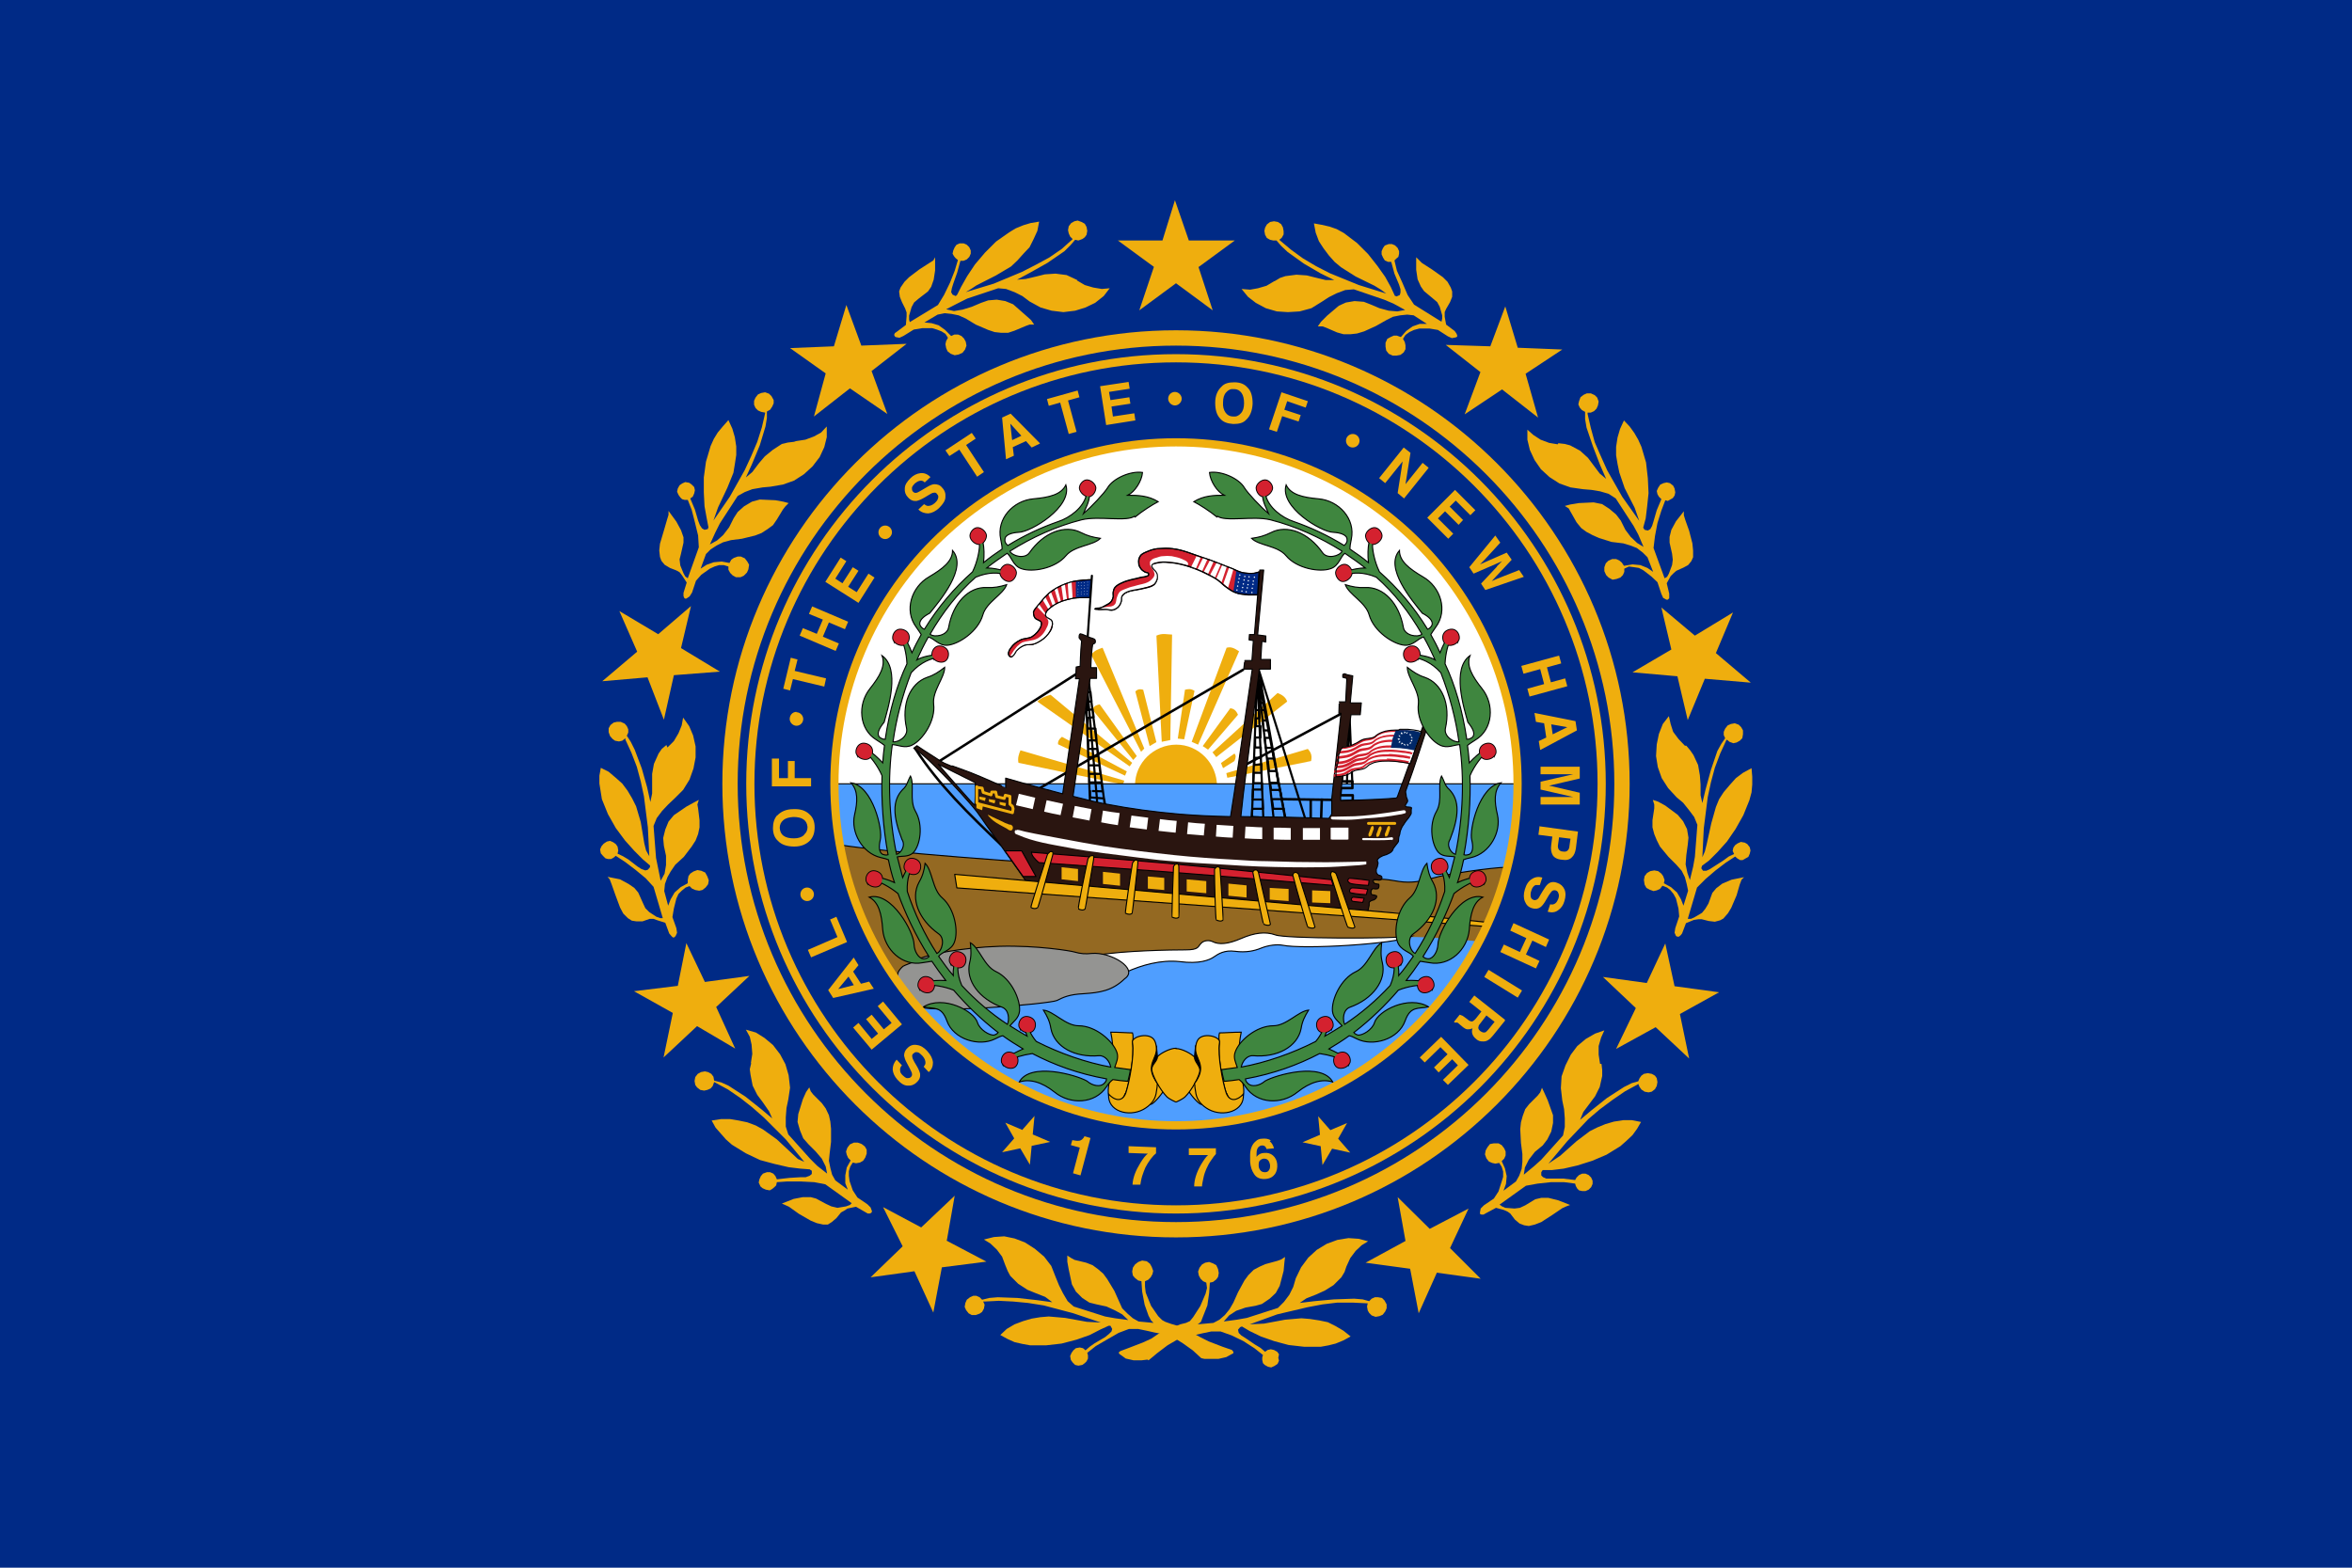<svg viewBox="0 0 660 440" version="1.1" xmlns="http://www.w3.org/2000/svg" data-name="Layer 1" id="Layer_1">
  <defs>
    <style>
      .cls-1, .cls-2, .cls-3, .cls-4, .cls-5 {
        fill: #fff;
      }

      .cls-1, .cls-6, .cls-7, .cls-8, .cls-9, .cls-10, .cls-4, .cls-11, .cls-12, .cls-13, .cls-5, .cls-14, .cls-15 {
        stroke-width: 0px;
      }

      .cls-1, .cls-6, .cls-7, .cls-16, .cls-17, .cls-9, .cls-12, .cls-13, .cls-18, .cls-19, .cls-20 {
        fill-rule: evenodd;
      }

      .cls-2 {
        stroke-miterlimit: 1.4;
        stroke-width: .3px;
      }

      .cls-2, .cls-21, .cls-22, .cls-3, .cls-16, .cls-17, .cls-23, .cls-24, .cls-25, .cls-26, .cls-27, .cls-28, .cls-29, .cls-18, .cls-30, .cls-19, .cls-20 {
        stroke: #000;
      }

      .cls-21 {
        stroke-width: .6px;
      }

      .cls-21, .cls-16, .cls-17, .cls-23, .cls-27, .cls-28, .cls-31, .cls-18, .cls-19 {
        stroke-linecap: round;
        stroke-linejoin: round;
      }

      .cls-21, .cls-23, .cls-24, .cls-26, .cls-28, .cls-31 {
        fill: none;
      }

      .cls-6 {
        fill: #946922;
      }

      .cls-7, .cls-25, .cls-15, .cls-19 {
        fill: #efae0e;
      }

      .cls-8 {
        fill: #002868;
      }

      .cls-22 {
        fill: #3f863f;
        stroke-width: .3px;
      }

      .cls-22, .cls-3, .cls-24, .cls-25, .cls-29, .cls-30 {
        stroke-miterlimit: 10;
      }

      .cls-3, .cls-27, .cls-30 {
        stroke-width: .3px;
      }

      .cls-16, .cls-27 {
        fill: #2a1510;
      }

      .cls-16, .cls-28 {
        stroke-width: .7px;
      }

      .cls-17, .cls-9, .cls-10, .cls-20 {
        fill: #d4212f;
      }

      .cls-17, .cls-25, .cls-26, .cls-29, .cls-18, .cls-19, .cls-20 {
        stroke-width: .3px;
      }

      .cls-23 {
        stroke-width: .3px;
      }

      .cls-24 {
        stroke-width: .5px;
      }

      .cls-4 {
        fill-opacity: 1;
      }

      .cls-26, .cls-20 {
        stroke-miterlimit: 1;
      }

      .cls-11, .cls-12 {
        fill: #002a86;
      }

      .cls-13 {
        fill: #fefdfe;
      }

      .cls-31 {
        stroke: #efae0e;
        stroke-width: .8px;
      }

      .cls-29, .cls-14 {
        fill: #4f9eff;
      }

      .cls-18 {
        fill: #000;
      }

      .cls-30 {
        fill: #949492;
      }
    </style>
  </defs>
  <path d="M0,440h660V0H0v440Z" class="cls-11"></path>
  <g>
    <path d="M336.4,74.9l10.1-7.4h-12.9c0,0-3.9-11.3-3.9-11.3l-3.5,11.3h-12.5l10.1,7.4-4.1,12.2,10.3-7.6,10.3,7.6-4-12.2M244.5,104.2l9.9-7.7-12.7.5-4.2-11.4-3.5,11.6-12.3.5,10,7.1-3.3,12.1,10.1-7.9,10.5,7.2-4.4-12M189.1,189.5l12.9-1-10.9-6.6,2.8-11.8-9.2,7.9-10.9-6.5,5,11.4-9.8,8.3,12.7-1.1,4.6,11.9,2.8-12.5M200.9,282.7l9.4-8.8-12.5,1.7-5.2-10.9-2.4,12-12.3,1.5,10.9,6.1-2.6,12.5,9.4-8.8,10.7,6.3-5.3-11.6M265.7,348.1l2.2-12.5-9.4,8.9-10.7-5.7,5.5,11-9,8.7,12.3-1.7,5.3,11.6,2.4-12.7,12.5-1.6-11.2-5.9" class="cls-15"></path>
    <path d="M302.3,78.6l-1.5-.7-1.5-.7-3.1-.4-3,.2-2.4.6-3,.7-2.4.2,3.7-2,4.8-2.7,4.8-3.3,1.7-1.7,1.3-1.5.9.2,1.1-.4.7-.5.5-.7.2-1.1-.2-1.1-.5-.9-.9-.5-1.1-.4-.9.2-.9.5-.7.9-.2,1.1.2.9.4.9.7.7-.2.2-2.9,2.6-3.5,2.4-3.7,2-3.9,2-7.9,3.3-7.9,2.4,1.5-.9,1.5-1,5.5-2.8,4.2-2.5,1.8-1.7,1.7-1.9,1.7-1.8,1.1-2.2,1.1-2.4.5-2.6-2.4.4-2,.6-2.2.9-1.8,1.1-3.7,2.6-3.1,3.1-2.8,3.3-2.2,3.3-1.7,3-1.1,2.2-.4.4-.9-.4-.4-.7.2-1.1.4-1.3,1.1-3.1.9-3.3h.9l.9-.4.7-.7.4-.9v-.9l-.4-.9-.7-.7-.9-.4h-1.1l-.9.4-.5.7-.4.9-.2.9.4.7.4.5.7.6-.9,3-1.3,3.3-1.7,3.5-1.7,2.8-7.9,4.8-.2-.7v-1.1l.7-2.4.7-1.3,1.3-1.1,2.6-2,.9-1.3.7-2,.4-2.6v-3.7l-.5.9-1.1.7-2.8,1.8-2.9,2.2-1.3,1.3-1.1,1.6-.4,1.1.2,1.5.6,1.5.9,1.8.4,1.1v1.1l-.2,2.4-2.4,1.8-.7.5-.2.5.2.4.2.2,1.1.2,1.1-.5,2.9-1.8,2.4-.4h2.8l1.3.4,1.3.5,1.1.7.7,1.1-.5.9-.2.9.2,1.1.4.9.9.7,1.1.4,1.1-.2,1.1-.5.7-.9.4-1.1-.2-1.1-.5-.9-.7-.7-.9-.4h-1.1l-.9.4-1.7-1.7-1.8-1.3-2-.6-2-.2,3.7-2.2,2-.4,1.9.2,2,.4,2,.9,2.8,1.7,3.5,1.5,1.8.6,1.8.2h2l1.8-.6,3.1-1.3,1.1-.4h1.3l-.9-1.3-1.7-1.5-3.3-2.9-2.2-.9-2.4-.4-2.4.2-2,.7-2.6,1.1-2.6.8-2.4.4-2.2-.5,3.3-1.7,2.6-1.3,8.7-2.9,2.2.2,2.4.9,2.2,1.1,2,1.5,3.1,1.7,3.1.9,3.3.4,3.3-.4,2.9-.9,2.7-1.3,2.4-1.9,1.7-2.2-2.2.2-2.4-.4-2.4-.7-2.2-1.3M222.8,124l-1.7.2-1.7.4-2.6,1.7-2.2,1.8-1.7,2-1.8,2.4-1.8,1.5,1.7-3.7,2.2-5.3,1.6-5.3.4-2.4v-1.8l.9-.5.6-.9.4-.9v-.9l-.6-1.1-.7-.7-1.1-.4-1.1.2-.9.4-.7.9-.4.9v1.1l.4.9.7.7.9.4,1.1.2v.2l-.9,3.9-1.3,4.1-1.7,4-1.8,3.9-4.2,7.5-4.6,6.7,1.3-3.7,2.6-5.5,1.7-4.2.4-2.4.4-2.6v-2.4l-.4-2.6-.7-2.4-1.1-2.4-1.5,1.7-1.5,1.8-1.1,1.8-.9,2-1.3,4.4-.6,4.4v4.2l.2,3.9.6,3.3.5,2.6-.2.5-.9.2-.7-.4-.6-.9-.5-1.3-.9-3.1-1.3-3.1.7-.5.4-.9.2-.9-.2-.9-.7-.7-.7-.5-1.1-.2-.9.4-.7.5-.5.9-.2.9.4.9.5.7.5.5.7.2h.9l1.1,2.8.9,3.5.9,3.7.2,3.3-3.1,8.7-.7-.5-.5-.9-.9-2.2-.2-1.7.4-1.6.7-3.1v-1.5l-.7-2-1.3-2.4-2.2-3v1.1l-.4,1.3-.9,3.1-1.1,3.7-.2,1.9.2,1.8.4,1.1.9,1.1,1.5.9,1.8.7.9.5.7.9,1.3,2-.9,2.9v.9l.2.5.2.2h.4l.9-.6.7-1.1,1.1-3.3,1.5-1.7,2.4-1.7,1.3-.6,1.3-.4h1.3l1.3.4v.9l.5.9.7.7.9.5h1.3l.9-.4.9-.9.4-.9.2-1.3-.5-.9-.7-.9-1.1-.5h-.9l-1.1.4-.7.5-.5.9-2.2-.4-2.2.2-2,.7-1.7,1.1,1.5-4.1,1.3-1.3,1.7-1.1,1.8-.9,2.2-.6,3.1-.4,3.7-.9,1.8-.7,1.7-1.1,1.5-1.1,1.1-1.6,1.7-2.8.7-.9.9-.9-1.5-.4-2.2-.4-4.4-.2-2.2.6-2.2,1.3-1.8,1.6-1.1,1.7-1.3,2.6-1.7,2.2-1.7,1.5-2,1.1,1.5-3.3,1.3-2.6,5-7.7,2-1.1,2.1-.8,2.9-.5,2.2-.2,3.5-.6,3.1-1.1,2.8-1.8,2.4-2.2,2-2.6,1.3-2.8.7-2.8v-3l-1.6,1.7-2,1.1-2.4.9-2.6.4M187,209.1l-1.3,1.1-.9,1.3-1.3,2.9-.5,2.8v5.5l-.5,2.4-.9-4.1-1.5-5.3-2-5.3-1.1-2.2-1.1-1.7.4-.9v-.9l-.4-.9-.6-.7-1.1-.5h-1.1l-.9.2-.9.7-.5.9v1.1l.4,1.1.7.8.7.5,1.1.2.9-.2.9-.7v.4l1.7,3.7,1.5,3.9,1.1,4.1.9,4.2,1.1,8.7.4,8.1-.9-1.6-.5-2-1-6-1.3-4.4-1.1-2.2-1.3-2.2-1.5-2-1.8-1.6-2-1.7-2.2-1.1-.4,2.2v2.2l.7,4.4,1.7,4.2,2.2,3.9,2.6,3.5,2.6,2.9,2.4,2.4,2,1.7v.5l-.6.7-.7.2-1.1-.4-1.1-.7-2.6-2-1.5-.9-1.5-.7.2-.9-.2-1.1-.5-.7-.7-.5-.9-.4-.9.2-.9.6-.6.7-.4.9.2,1.1.6.7.7.7.7.2h.9l.7-.4.6-.5,2.6,1.7,2.9,2.2,2.9,2.4,2.2,2.4,2.6,8.8h-.7l-1.1-.4-2-1.3-1.1-1.1-.7-1.5-1.3-2.9-1.1-1.3-1.6-1.1-2.4-1.3-3.5-.7.6.7.5,1.3,1.1,3.1,1.3,3.5.9,1.7,1.3,1.3,1.1.7,1.3.2h1.7l2-.7h1.1l1.1.4,2.2.7,1.1,3,.6.7.4.4h.4l.4-.4.4-.9-.2-1.3-1.1-3.1.4-2.4.7-2.8.6-1.3.9-.9,1.1-.9,1.1-.4.7.7.9.4,1.1.2.9-.2.9-.7.7-.9.2-1.1-.4-1.1-.6-1.1-1.1-.5-1.1-.2-1.1.4-.9.6-.5.7-.2,1.1v.9l-2,1.1-1.7,1.5-1.1,1.9-.7,1.8-1.1-4.1.2-2,.7-1.9.9-1.6,1.3-1.9,2.4-2.2,2.2-2.9,1.1-1.7.7-1.8.4-1.9v-2l-.4-3.3-.2-1.1.4-1.3-1.5.8-2,1.1-3.5,2.4-1.5,1.8-.9,2.2-.6,2.4.2,2.2.6,2.8v2.6l-.4,2.4-1.1,2-1.3-6.4-.7-9,.9-2.2,1.5-2,1.7-1.8,1.8-1.7,2.4-2.4,1.8-2.9,1.1-3.1.6-3.1v-3.1l-.7-3.1-1.1-2.6-1.7-2.4-.4,2.2-.9,2.2-1.3,2.2-1.8,1.8M210.8,298.4l-.4,1.7.2,1.5.6,3.1,1.3,2.6,1.5,2,1.8,2.6.9,2-3.1-2.6-4.4-3.5-4.8-3.1-2-.9-2-.5-.2-1.1-.6-.8-.9-.5-.9-.2-1.1.2-.9.5-.7.9-.2,1.1.2,1.1.5.7.9.7,1.1.2.9-.2.9-.4.6-.7.4-1.1.4.2,3.5,1.9,3.5,2.4,3.3,2.6,3.3,2.9,6.1,6.1,5.2,6.3-1.8-.8-1.5-1.4-4.4-4.1-3.9-2.8-2-1.1-2.4-.9-2.4-.5-2.4-.4h-2.6l-2.6.4,1.1,2,2.9,3.3,1.7,1.5,3.9,2.4,4,1.9,4.1,1.1,3.9.9,3.3.4,2.6.2.6.4v.9l-.6.5-1.1.4h-1.3l-3.3.2-3.5.4-.4-.9-.6-.7-.9-.4h-.9l-1.1.4-.6.7-.4.9-.2.9.5,1.1.6.5.9.4,1.1.2.7-.4.6-.5.5-.5.2-.9,2.9-.2h3.7l3.9.2,3.1.6,7.4,5.3-.5.5-1.1.4-2.4.4-1.7-.4-1.5-.7-2.8-1.5-1.5-.4h-2.2l-2.6.5-3.3,1.3.9.4,1.1.5,2.8,2,3.3,1.9,1.7.7,1.8.4h1.3l1.1-.7,1.3-1.1,1.3-1.6.9-.5.9-.6,2.4-.5,2.6,1.5.7.4h.6l.4-.2.2-.4-.4-1.1-.9-.9-2.8-1.9-1.3-2-.9-2.6-.2-1.5v-1.3l.4-1.3.7-1.1.9.2,1.1-.2.9-.5.6-.9.4-1.1v-1.1l-.5-.9-.9-.7-1.1-.4h-1.1l-1.1.5-.7.9-.4,1.1.2.9.4.9.7.7-1.1,2-.4,2.2v2.2l.7,1.8-3.5-2.6-.9-1.6-.5-1.9-.4-2,.2-2,.4-3.3v-3.7l-.2-2-.4-1.8-.9-1.9-1.1-1.5-2.4-2.4-.7-.9-.4-1.1-.9,1.3-.9,2-1.3,4.2-.2,2.2.7,2.4.9,2.2,1.5,1.7,2,2,1.7,2,1.1,2.2.4,2-2.8-2.2-2-2-6.1-6.8-.7-2.2v-2.6l.2-2.6.5-2.4.5-3.3-.4-3.5-.9-3.1-1.5-2.8-2-2.6-2.4-2-2.4-1.5-2.8-.8,1.1,2,.5,2.2.2,2.6-.4,2.6M338,381.4h3.9l2.2-.5,2-1.1v-.4l-.4-.5-2.6-.9-3.9-1.5-2.2-1.1-2.4-1.3-3.5-1.8-2.4-.7-1.7-.6-.9-.5-1.1-1.1-2-2.9-1.5-3.7-.2-1.7v-1.5l.9-.4.7-.7.5-.9.2-.9-.4-1.1-.5-.9-.9-.7-1.3-.2-1.1.4-.9.7-.6.9-.2,1.1.2,1.1.6.7.9.7.9.2.2,2.9.7,3.7,1.1,3.1.7,1.3.7.7-4.2-.4-1.6-.9-1.5-1.3-1.5-1.5-.9-2-1.3-2.9-2-3.3-1.1-1.5-1.5-1.3-1.5-1.1-1.8-.7-3.3-.8-.9-.5-1.1-.7v1.7l.4,2.2.9,4.2,1.1,2,1.8,1.8,2,1.3,2,.5,2.8.6,2.4,1.1,2,1.1,1.7,1.6-3.7-.5-2.8-.5-8.8-2.8-1.7-1.5-1.3-2.2-1.1-2.2-.9-2.2-1.3-3.3-2-2.6-2.6-2.2-2.8-1.8-2.9-1.1-2.9-.6-2.9.2-2.8.7,1.8,1.1,1.8,1.7,1.5,2,.9,2.4.7,1.7.7,1.3,2.2,2.2,2.6,1.7,2.2.9,2.8,1.1,2,1.5-4.4-.6-5.4-.6-5.5-.2-2.4.2-2,.5-.7-.7-.9-.4h-.9l-.9.4-.9.7-.4.9-.2,1.1.4.9.7.9.9.5h1.1l1.1-.4.7-.5.5-.9.2-1.1-.4-.9h.4l4-.2,4,.2,4.2.4,4.4.7,8.3,2.2,7.7,2.6-3.9-.2-6.1-1.1-4.6-.4-2.4.2-2.4.4-2.4.7-2.4.9-2.2,1.3-1.8,1.7,2,1.1,2,.9,2.2.5,2.2.4h4.4l4.4-.5,4.2-1.1,3.7-1.3,2.9-1.5,2.4-1.1h.5l.5.9-.2.7-.7.7-1.1.9-2.9,1.7-1.3.9-1.3,1.1-.7-.6-.9-.2-1.1.2-.7.6-.5.7-.4.9.2,1.1.5.7.7.7.9.2,1.1-.2.7-.5.5-.5.4-.8v-.9l-.2-.7,2.4-1.9,3.1-1.8,3.3-1.9,2.9-1.1h2.6l2.4.5,2.2.5,2.2.4,1.3.2,1.5.6,2.9,1.8,2.8,2,2.4,2.2M415.5,104.5l-9.8-7.7,12.5.4,4.2-11.2,3.5,11.6,12.5.5-10.3,6.8,3.5,12.3-10.1-7.9-10.5,7,4.4-11.8M470.6,189.8l-12.5-1.1,10.9-6.4-2.8-11.8,9.4,7.9,10.7-6.5-4.8,11.4,9.8,8.3-12.9-1.1-4.8,11.6-2.9-12.3M459,282.9l-9.2-8.7,12.3,1.7,5.2-11.1,2.6,12,12.5,1.7-11,6.1,2.6,12.5-9.4-8.8-11.1,6.1,5.5-11.4M394.4,348.3l-2.2-12.3,9,8.9,10.9-5.7-5.2,11.1,8.6,8.6-12.3-1.7-5.1,11.4-2.4-12.5-12.5-1.7,11.2-6.1" class="cls-15"></path>
    <path d="M357.7,78.9l1.5-.9,1.5-.5,3.1-.4,2.9.2,2.4.6,2.9.7h2.4l-3.7-1.8-4.8-2.8-4.6-3.3-1.8-1.7-1.3-1.5h-.9l-.9-.2-.9-.5-.5-.9-.2-1.1.2-.9.5-.9.9-.7,1.1-.2,1.1.2.9.6.5.9.2,1.1v.9l-.5.9-.7.6.2.2,3.1,2.6,3.3,2.4,3.7,2.2,3.9,2,8.1,3.3,7.7,2.4-1.5-1.1-1.8-1.1-5.3-2.6-4.1-2.6-1.8-1.5-1.6-1.8-1.5-2-1.3-2-.9-2.4-.5-2.6,2.2.4,2.2.5,2,.7,2,1.1,3.7,2.8,3.1,3.1,2.6,3.3,2.2,3.1,1.6,2.9,1.1,2.4.5.2.9-.4.2-.7v-.9l-.4-1.3-1.3-3.1-.9-3.3h-.9l-.9-.4-.5-.8-.4-.9v-.9l.4-.9.5-.7,1.1-.4h.9l.9.4.7.7.4.9v.7l-.2.9-.6.5-.5.5.7,2.9,1.5,3.3,1.5,3.5,1.8,2.7,7.7,4.8.2-.9v-.9l-.7-2.4-.7-1.3-1.3-1.1-2.4-2-.9-1.3-.9-2-.4-2.7v-3.5l.7.7.9.9,2.8,1.8,3.1,2.2,1.3,1.3.9,1.6.4,1.1v1.5l-.6,1.5-1.1,1.9-.4.9v1.3l.4,2.2,2.4,1.8.5.7.2.5v.4l-.4.2-1.1.2-1.1-.5-2.8-1.8-2.4-.4h-2.8l-1.5.4-1.3.6-1.1.8-.7,1.1.5.9.2.9v1.1l-.5.9-.9.7-1.1.2h-1.1l-1.1-.5-.7-.9-.2-1.1v-1.1l.5-1.1.9-.5.9-.4h.9l1.1.4,1.5-1.7,1.8-1.3,2-.7h2l-3.7-2.4-1.8-.2-2,.2-2,.4-1.8.9-3,1.7-3.3,1.5-2,.6-1.8.2h-2l-1.8-.5-3-1.3-1.1-.4h-1.3l.9-1.3,1.7-1.7,3.3-2.8,2-.9,2.4-.4,2.6.2,1.8.7,2.6,1.1,2.6.7,2.4.2,2.2-.4-3.3-1.8-2.6-1.1-8.5-2.9-2.4.2-2.4.9-2.2,1.1-2,1.3-2.9,1.8-3.3.9-3.3.2-3.1-.2-3.1-.9-2.8-1.5-2.2-1.7-1.8-2.2,2.4.2,2.2-.4,2.4-.7,2.2-1.3M437.3,124.4l1.8.2,1.5.4,2.8,1.5,2.2,2,1.5,2,1.8,2.4,1.8,1.5-1.7-3.9-2-5.2-1.8-5.3-.4-2.4v-2l-.9-.5-.6-.7-.4-.9.2-.9.4-1.1.9-.7.9-.4h1.1l1.1.5.7.7.4,1.1-.2,1.1-.4.9-.7.7-.9.4h-.9v.4l.9,3.9,1.1,4,1.7,3.9,1.8,4,4.2,7.4,4.8,6.8-1.3-3.7-2.8-5.5-1.5-4.4-.5-2.4-.4-2.4v-2.4l.4-2.6.7-2.4,1.1-2.4,1.6,1.7,1.3,1.8,1.1,1.9.9,2,1.3,4.4.5,4.4.2,4.2-.4,3.8-.4,3.3-.7,2.6.4.6.9.2.7-.4.5-.9.4-1.3.9-3.1,1.3-3.1-.7-.7-.4-.7-.2-.9.4-.9.6-.9.9-.4.9-.2.9.2.9.7.4.8.2,1.1-.2.9-.5.7-.7.4-.7.4-.7-.2-1.1,2.9-1.1,3.5-.7,3.7-.4,3.3,3.1,8.5.7-.4.5-.9.9-2.4.2-1.5-.2-1.7-.7-3.1v-1.6l.5-2,1.3-2.4,2.2-2.8v1.1l.4,1.3,1.1,3.1.9,3.5.2,2v1.9l-.5,1.1-.9,1.1-1.3.7-2,.9-.7.6-.9.9-1.1,2,.7,2.9v1.3l-.4.4h-.4l-.9-.5-.5-1.1-1.1-3.3-1.7-1.6-2.2-1.7-1.3-.7-1.3-.2-1.5-.2-1.3.6v.9l-.4.9-.7.7-1.1.4-1.1.2-1.1-.6-.7-.7-.5-1.1v-1.1l.4-1.1.7-.7,1.1-.5h1.1l.9.4.7.6.6.9,2.4-.4,2.2.2,2,.8,1.6,1.1-1.6-4.1-1.3-1.3-1.7-1.3-1.8-.7-2-.6-3.3-.4-3.5-1.1-1.8-.8-1.7-.9-1.5-1.1-1.3-1.6-1.7-3-.5-.9-1.1-.7,1.5-.4,2.4-.4,4.2-.2,2.4.5,2,1.3,1.9,1.6,1.3,1.7,1.3,2.6,1.5,2,1.8,1.7,1.8,1.1-1.5-3.5-1.3-2.4-5-7.7-2-1.3-2.4-.7-2.4-.4-2.4-.2-3.5-.5-3.1-1.1-2.8-1.8-2.4-2.2-1.8-2.6-1.3-2.8-.7-2.9v-2.8l1.7,1.5,2,1.3,2.4.9,2.4.4M473.2,209.3l1.1,1.3.9,1.3,1.3,2.8.5,2.9.2,2.6v3l.5,2.2.9-3.8,1.5-5.5,1.8-5.3,1.1-2,1.1-1.6-.4-.9v-.9l.4-.9.7-.9.9-.4,1.1-.2,1.1.4.7.7.5.9v1.1l-.2,1.1-.7.7-.9.5-.9.2-1.1-.4-.7-.6-.2.2-1.7,3.7-1.5,4-1.1,4.1-.9,4.2-1.1,8.7-.4,8.1.7-1.6.5-2,1.3-5.9,1.3-4.6.9-2.2,1.3-2,1.7-2,1.7-1.9,2-1.5,2.4-1.3.2,2.4v2.2l-.2,2.2-.6,2.2-1.7,4.2-2.2,3.9-2.4,3.5-2.6,2.9-2.4,2.4-2,1.5-.2.7.5.7h.9l.9-.4,1.1-.7,2.8-1.8,1.5-1.1,1.5-.7-.4-.9.2-.9.5-.7.7-.5.9-.4,1.1.2.7.4.7.9.2.9-.2.9-.4.9-.9.5-.7.4h-.7l-.7-.4-.7-.6-2.6,1.7-2.9,2.2-2.8,2.4-2.4,2.4-2.6,8.8h.9l.9-.4,2.2-1.3.9-1.1.9-1.5,1.1-3,1.1-1.3,1.7-1.3,2.6-1.1,3.5-.7-.7.7-.5,1.3-.9,3.1-1.5,3.5-.9,1.5-1.3,1.5-.9.5-1.5.4-1.7-.2-2-.5h-.9l-1.3.2-2.2.9-1.1,2.9-.4.5-.5.4h-.4l-.4-.2-.4-.9.2-1.3,1.1-3.3-.2-2.2-.7-2.8-.7-1.3-.9-1.1-.9-.7-1.3-.5-.7.9-.9.4-.9.2-1.1-.4-.9-.5-.5-.9-.2-1.3.2-1.1.7-.9.9-.5,1.1-.2,1.1.2.9.7.5.7.4,1.1-.2.9,2,1.1,1.7,1.5,1.1,1.9.7,1.8,1.3-4.2-.4-1.9-.5-1.9-.9-1.8-1.5-1.7-2.2-2.2-2.4-2.9-.9-1.8-.7-1.7-.5-1.9v-2l.5-3.3v-1.1l-.4-1.3,1.5.5,2,1.1,3.5,2.6,1.5,1.8,1.1,2.2.4,2.4-.2,2-.4,2.9-.2,2.6.5,2.4.7,2,.9-3.7.5-2.8.7-9-.9-2.2-1.5-2-1.6-2-1.8-1.5-2.4-2.6-1.8-2.8-1.1-3.1-.5-3.1.2-3.3.6-2.9,1.1-2.8,1.7-2.2.5,2.2.7,2.2,1.5,2,1.8,1.9M449.4,298.6l.2,1.7v1.7l-.7,3.1-1.3,2.6-1.5,2-1.8,2.4-.9,2.2,3.1-2.6,4.4-3.5,4.8-3.1,2.2-1.1,1.8-.5.4-.9.5-.7.7-.5,1.1-.2,1.1.2.9.5.5.7.2,1.1-.2,1.1-.5.9-.9.7-.9.2-1.1-.2-.9-.6-.5-.7-.4-.9-.2.2-3.5,1.9-3.5,2.4-3.5,2.6-3.3,2.8-5.9,6.2-5.3,6.3,3.3-2.2,4.6-4.1,3.7-2.8,2.2-1.1,2.2-.9,2.4-.7,2.6-.4h2.4l2.6.5-1.1,1.9-1.3,1.8-1.7,1.6-1.7,1.5-3.9,2.4-4,1.7-4.1,1.3-3.9.9-3.3.4h-2.6l-.4.6v.9l.5.5.9.4h4.8l3.3.4.4-.7.7-.7.9-.4h.9l.9.4.7.7.4.9v.9l-.4.9-.7.7-.9.4h-.9l-.9-.2-.5-.5-.4-.7-.2-.7-3.1-.4h-3.7l-3.7.4-3.3.6-7.4,5.3.7.5.9.4,2.6.2,1.5-.2,1.5-.7,2.8-1.7,1.7-.4h2l2.8.7,3.3,1.3-1.1.4-1.1.5-2.8,1.9-3.1,2-1.8.7-1.7.4-1.3-.2-1.3-.5-1.3-1.1-1.3-1.7-.7-.5-1.1-.5-2.2-.6-2.8,1.5-.7.4h-.6l-.4-.2v-.4l.2-1.1.9-.9,2.8-1.9,1.3-2,.9-2.8.4-1.3v-1.5l-.4-1.3-.7-1.1-1.1.2-.9-.2-.9-.4-.7-.9-.4-1.1.2-1.1.5-.9.7-.9,1.1-.2h1.3l.9.5.7.9.4.9v1.1l-.4.9-.7.7.9,2,.5,2.2-.2,2.2-.7,1.9,3.5-2.6.9-1.6.7-1.9.2-2v-2.2l-.4-3.1-.2-3.9.2-1.9.5-1.8.7-1.9,1.1-1.4,2.4-2.4.7-.9.5-1.3.7,1.5.9,2,1.5,4.2v2.2l-.5,2.4-1.1,2.2-1.3,1.7-2.2,1.8-1.7,2.2-1.1,2.2-.3,2,2.9-2.4,2-1.8,6.1-6.8.5-2.4v-2.4l-.2-2.6-.5-2.4-.4-3.5.2-3.3,1.1-3.1,1.5-3,1.8-2.4,2.4-2,2.6-1.5,2.6-.9-.9,2-.7,2.4v2.4l.4,2.6M322,381.6l-1.7.2h-2.2l-2.2-.5-1.8-1.3-.2-.4.5-.4,2.4-.9,3.9-1.5,2.4-1.1,2.2-1.5,3.7-1.6,2.2-.9,1.6-.4,1.1-.5.9-1.1,2-3.1,1.5-3.5.4-1.6-.2-1.5-.9-.4-.7-.7-.5-.9-.2-1.1.4-1.1.7-.9.9-.5,1.1-.2,1.1.4.9.5.5,1.1.2,1.1-.2,1.1-.5.7-.9.7-.9.2-.2,2.9-.5,3.5-1.3,3.3-.5,1.3-.9.7,4.4-.4,1.7-.9,1.5-1.3,1.3-1.6,1.1-1.9,1.3-2.9,1.8-3.3,1.1-1.5,1.5-1.5,1.7-.9,1.6-.7,3.3-.9,1.1-.4,1.1-.7-.2,1.7-.2,2.2-1.1,4.2-1.1,2-1.7,1.6-2.2,1.5-1.8.5-2.8.5-2.6.9-2,1.3-1.5,1.7,3.7-.5,2.8-.5,8.7-2.8,1.7-1.7,1.5-2,1.1-2.2.7-2.4,1.5-3.1,2-2.7,2.4-2.2,2.8-1.7,3-1.1,3.1-.5,2.9.2,2.6.7-1.8,1.1-1.7,1.6-1.5,2-1.1,2.4-.5,1.5-.9,1.5-2.2,2.2-2.4,1.5-2.4,1.1-2.8,1.1-1.9,1.3,4.1-.5,5.5-.5,5.7-.2,2.4.2,1.8.5.7-.7.9-.4h.9l1.1.2.7.7.6,1.1v1.1l-.4.9-.7.9-.9.4-1.1.2-1.1-.4-.7-.7-.4-.7-.2-1.1.2-.9h-.2l-4.1-.2h-4.2l-4.2.5-4.2.8-8.5,2-7.7,2.8,4-.2,5.9-1.1,4.6-.4,2.4.2,2.6.4,2.4.5,2.2,1.1,2.2,1.3,2,1.6-2,1.1-2.2.9-2,.5-2.2.4h-4.6l-4.4-.5-4.1-1.1-3.7-1.3-3.1-1.5-2.2-1.3-.5.2-.6.7.2.9.7.7,1.1.7,2.8,1.9,1.5.9,1.3,1.1.7-.5.9-.2.9.2.9.5.5.7-.2,1,.2.8-.4.9-.9.6-.9.4-.9-.2-.9-.5-.5-.5-.2-.9v-.7l.2-.7-2.4-1.9-3.1-2-3.3-1.6-3.1-1.1h-2.6l-2.4.5-2.2.5-2,.2-1.5.4-1.3.6-2.9,1.7-2.9,2.2-2.4,2" class="cls-15"></path>
  </g>
  <g>
    <g>
      <path d="M286.8,317.1l-4.7-2,2.5,4.4-3.4,3.9,5.1-1.1,2.7,4.6.5-5.3,5.2-1.1-4.9-2.1.5-5.2-3.5,4ZM373.3,317.2l4.7-2-2.5,4.4,3.4,3.9-5.1-1.1-2.7,4.6-.5-5.3-5.1-1.1,4.9-2.1-.5-5.2,3.5,4Z" class="cls-15"></path>
      <path d="M329.7,110c-1.1,0-1.9.9-1.9,1.9s.9,1.9,1.9,1.9,1.9-.9,1.9-1.9-.9-1.9-1.9-1.9h0M248.4,147.5c-1.1,0-1.9.9-1.9,1.9,0,1.1.9,1.9,1.9,1.9s1.9-.9,1.9-1.9c0-1.1-.9-1.9-1.9-1.9M223.5,199.8c-1.1,0-1.9.9-1.9,2,0,1,.9,1.9,1.9,1.9,1.1,0,1.9-.9,1.9-1.9s-.9-1.9-1.9-1.9M226.5,249.1c-1.1,0-1.9.9-1.9,1.9,0,1.1.9,1.9,1.9,1.9,1.1,0,1.9-.9,1.9-1.9s-.9-1.9-1.9-1.9M379.6,121.8c1.1,0,1.9.9,1.9,1.9,0,1.1-.9,1.9-1.9,1.9-1.1,0-1.9-.9-1.9-1.9,0-1.1.9-1.9,1.9-1.9M303,322.1l-2.5-.7.4-1.4c.7.1,1.1.2,1.4.2.4,0,.8,0,1.2-.3.2-.1.4-.4.6-.6.1-.2.2-.3.2-.4l1.7.5-2.8,10.5-2.1-.6,1.9-7.2M324.4,322v1.7c-.4.3-.9.8-1.5,1.6-.6.8-1.1,1.6-1.5,2.4-.3.7-.6,1.5-.9,2.4-.3,1-.4,1.8-.5,2.4h-2.2c.1-2,.9-4,2.2-6.1.8-1.3,1.5-2.2,2.1-2.6l-5.4-.2v-1.9c.1,0,7.7.3,7.7.3M341.2,322.2v1.7c-.3.3-.8.9-1.3,1.7-.6.8-1,1.6-1.4,2.5-.3.7-.6,1.5-.8,2.5-.2,1-.4,1.8-.4,2.4h-2.2c0-1.9.7-4,1.9-6.1.8-1.3,1.4-2.2,2-2.7h-5.4v-1.9h7.7M356.6,320.1c-.6-.5-1.5-.6-2.5-.5-.7,0-1.3.3-1.7.7-.5.4-.8.8-1.1,1.4-.3.7-.5,1.4-.5,2.4,0,.5,0,1.2,0,2,.1,1.4.5,2.5,1.1,3.4.7,1.1,1.8,1.5,3.2,1.4,1.3-.1,2.1-.6,2.7-1.4.5-.8.7-1.7.6-2.8-.1-1-.5-1.8-1.2-2.4-.7-.6-1.5-.8-2.5-.7-.4,0-.8.1-1.2.3-.3.2-.6.4-.9.8,0-.8,0-1.5.1-1.9.2-.8.7-1.2,1.3-1.3.5,0,.8,0,1.1.4.2.2.2.4.3.6l2.1-.2c-.2-.8-.6-1.5-1.2-2M260.7,301l-1.5-1.6c.3-.4.5-.7.5-1.1,0-.6-.2-1.2-.8-1.9-.4-.4-.7-.7-1-.9-.6-.3-1.1-.3-1.6.2-.3.2-.4.6-.3.9,0,.4.3.9.6,1.5l.6,1c.6,1,.9,1.8,1,2.3.1.9-.2,1.7-1,2.4-.7.7-1.6,1-2.5.9-1,0-1.9-.6-2.9-1.7-.8-.9-1.2-1.8-1.3-2.8,0-1,.3-1.9,1.1-2.8l1.5,1.6c-.5.5-.6,1-.5,1.6,0,.4.3.8.7,1.2.4.4.8.7,1.2.8.4,0,.8,0,1.1-.3.3-.3.4-.6.3-1,0-.3-.3-.7-.6-1.4l-.9-1.7c-.4-.7-.6-1.4-.7-1.9,0-.8.3-1.6,1-2.2.7-.7,1.6-1,2.6-.8,1,.1,2,.7,2.9,1.7,1,1.1,1.5,2.1,1.6,3.2,0,1-.3,2-1.2,2.7" class="cls-15"></path>
      <path d="M243.1,286l1.5-1.2,3.4,4.1,2.2-1.8-3.9-4.7,1.5-1.3,5.3,6.4-8.5,7.1-5.2-6.2,1.5-1.3,3.7,4.5,1.8-1.5-3.4-4.1ZM239.6,268.7l-7.2,9.2,1.4,2.2,11.4-2.6-1.3-2-2.3.6-2.2-3.4,1.5-1.8-1.3-2.1ZM232.9,258.1l1.8-.8,3,7.1-10.1,4.3-.9-2.1,8.3-3.6-2.1-5ZM231.8,190.4l-.5,2.3-8.8-2.1-.8,3.2-1.9-.5,2.1-8.7,1.9.5-.8,3.2,8.8,2.1ZM229.2,177.9l1.7-4-3.9-1.6.9-2.1,10.1,4.3-.9,2.1-4.5-1.9-1.7,4,4.5,1.9-.9,2.1-10.1-4.3.9-2.1,3.9,1.6ZM239.3,159.2l1.6,1-2.9,4.5,2.4,1.5,3.3-5.2,1.7,1.1-4.5,7.1-9.3-5.9,4.3-6.8,1.6,1-3.1,4.9,2,1.3,2.9-4.5ZM257.7,143l1.6-1.5c.4.3.8.5,1.1.5.6,0,1.2-.2,1.9-.8.4-.4.7-.7.8-1,.3-.6.3-1.1-.2-1.6-.2-.3-.5-.4-.9-.3-.4,0-.8.3-1.5.7l-1,.6c-1,.6-1.8.9-2.3,1-.9.1-1.7-.2-2.4-1-.7-.7-1-1.6-.9-2.5,0-1,.6-1.9,1.6-2.9.8-.8,1.8-1.3,2.8-1.4,1-.1,1.9.2,2.8,1.1l-1.6,1.5c-.5-.5-1-.6-1.6-.4-.4.1-.8.4-1.2.7-.4.4-.7.8-.8,1.2,0,.4,0,.8.3,1.1.3.3.6.4,1,.3.2,0,.7-.3,1.4-.7l1.7-1c.7-.4,1.4-.7,1.9-.7.8,0,1.6.2,2.2,1,.7.7,1,1.6.9,2.6,0,1-.7,2-1.7,3-1,1-2.1,1.5-3.1,1.6-1,0-2-.3-2.8-1.1M276.1,132.5l-1.9,1.3-5-7.6-2.8,1.8-1.1-1.6,7.4-4.9,1.1,1.6-2.7,1.8,5,7.6ZM291.8,124.4l-8.2-8.3-2.4,1.1,1.1,11.7,2.2-1-.3-2.4,3.7-1.7,1.6,1.8,2.3-1.1ZM302.1,121.2l-2.2.6-2.4-8.8-3.2.9-.5-1.9,8.6-2.4.5,1.9-3.2.9,2.4,8.8ZM316.9,111.4l.3,1.9-5.3.8.4,2.8,6-.9.3,2-8.2,1.3-1.7-10.9,8-1.2.3,1.9-5.8.9.4,2.3,5.3-.8ZM346.4,107.3c-1.6,0-2.8.3-3.6,1.2-1.1,1-1.8,2.5-1.8,4.5,0,2,.4,3.5,1.5,4.6.8.9,2,1.3,3.6,1.4,1.6,0,2.8-.3,3.6-1.2,1.1-1,1.7-2.5,1.8-4.5,0-2-.4-3.6-1.5-4.6-.8-.9-2-1.4-3.6-1.4h0ZM346.3,109.2c.9,0,1.6.4,2.1,1.1.5.7.7,1.7.7,2.9,0,1.2-.3,2.2-.9,2.8-.6.7-1.3,1-2.2.9-.9,0-1.6-.4-2.1-1.1-.5-.7-.8-1.7-.7-2.9,0-1.2.3-2.2.9-2.8.6-.7,1.3-1,2.2-.9h0ZM367,112.6l-.6,1.8-5.2-1.8-.8,2.4,4.6,1.5-.6,1.8-4.6-1.5-1.5,4.4-2.2-.7,3.5-10.4,7.4,2.5ZM395.8,127.1l-1.4,8.8,4.8-6,1.7,1.4-6.9,8.6-1.8-1.5,1.4-8.9-4.9,6.1-1.7-1.4,6.9-8.6,1.9,1.5ZM410.6,145.9l-1.3,1.4-3.8-3.8-2,2,4.3,4.3-1.4,1.4-5.9-5.9,7.8-7.8,5.7,5.7-1.4,1.4-4.1-4.1-1.7,1.7,3.8,3.8ZM420,159l1.5-1.5-2,.9-6,2.6-1.2-1.8,7.3-8.9,1.4,2-4.4,4.8-1.3,1.3,1.6-.7,5.9-2.6,1.4,2-4.4,4.7-1.2,1.3,1.6-.7,6.1-2.4,1.3,1.9-10.8,3.7-1.2-1.8,4.5-4.8ZM434.1,187.3l1.1,4.2,4-1.1.6,2.2-10.6,2.9-.6-2.2,4.7-1.3-1.1-4.2-4.7,1.3-.6-2.2,10.6-2.9.6,2.2-4,1.1Z" class="cls-15"></path>
      <path d="M430.6,200.2l.4,2.4,2.3.4.6,4-2.1,1,.4,2.5,10.3-5.5-.4-2.6-11.5-2.3ZM435.3,203.3l4.5.8-4.1,2-.4-2.8ZM434.7,220.5l8.6,2v3.3h-11s0-2.1,0-2.1h7.4c.2,0,.5,0,.9,0,.4,0,.7,0,.9,0l-9.2-2.1v-2.2l9.2-2.1c-.2,0-.5,0-.9,0-.4,0-.7,0-.9,0h-7.4s0-2.1,0-2.1h11s0,3.3,0,3.3l-8.6,2M432,232l-.3,2.3,3.9.5-.3,2.3c-.2,1.2,0,2.2.4,2.9.4.7,1.3,1.2,2.6,1.3,1.2.2,2.1,0,2.7-.6.7-.6,1-1.4,1.2-2.5l.6-4.8-10.9-1.5ZM437.5,235l3.2.4-.3,2.1c0,.5-.2.9-.5,1.2-.3.3-.7.4-1.3.3-.6,0-1-.3-1.2-.6-.2-.3-.3-.8-.2-1.3l.3-2.1ZM432.8,246.3l-.7,2.1c-.5,0-.9,0-1.2,0-.5.2-1,.8-1.2,1.6-.2.5-.2,1-.2,1.3,0,.7.3,1.1.9,1.3.3.1.7,0,1-.2.3-.2.6-.7.9-1.3l.6-1c.6-1,1.1-1.7,1.5-2,.7-.6,1.6-.7,2.6-.3.9.3,1.6.9,2,1.8.4.9.4,2,0,3.3-.3,1.1-.9,2-1.8,2.6-.8.6-1.8.7-2.9.4l.7-2.1c.6.2,1.2,0,1.6-.4.3-.3.5-.7.7-1.2.2-.6.2-1.1,0-1.5-.1-.4-.4-.7-.8-.8-.4-.1-.7,0-1,.2-.2.2-.5.6-.9,1.2l-1,1.7c-.4.7-.9,1.3-1.3,1.6-.7.5-1.5.6-2.4.3-1-.3-1.6-.9-2-1.9-.4-.9-.4-2.1,0-3.4.4-1.4,1.1-2.4,2-2.9.9-.6,1.9-.7,2.9-.4" class="cls-15"></path>
      <path d="M430,264l-1.8,3.9,3.8,1.8-1,2.1-10-4.6,1-2.1,4.5,2.1,1.8-3.9-4.5-2.1.9-2.1,10,4.6-.9,2.1-3.8-1.8ZM425.9,280l-9.4-5.8,1.2-2,9.4,5.8-1.2,2ZM422.3,286.2l-8.6-6.8-1.4,1.8,3.4,2.7-1.5,1.9c-.4.5-.8.8-1.1.9-.3,0-.8-.1-1.3-.6l-.8-.6c-.3-.2-.5-.4-.8-.5-.2,0-.4-.2-.6-.2l-1.6,2,.2.2c.2,0,.5,0,.7,0,.2,0,.4.3.8.6l.6.5c.6.5,1.1.8,1.5.8.4,0,.9,0,1.4-.3-.2.6-.2,1.2,0,1.7.2.5.5.9,1,1.3.3.3.7.5,1,.6.3.1.7.1,1.1.1.4,0,.9-.1,1.3-.4.4-.2.8-.6,1.3-1.2l3.4-4.2M403.7,301l-1.3-1.4,3.8-3.7-2-2-4.4,4.3-1.4-1.4,6-5.8,7.7,7.9-5.8,5.6-1.4-1.4,4.2-4.1-1.6-1.7-3.8,3.7ZM218.1,228.8c-.8.9-1.2,2.1-1.2,3.6,0,1.6.5,2.8,1.4,3.6,1,1.1,2.6,1.6,4.6,1.6,2,0,3.5-.7,4.5-1.8.8-.9,1.2-2.1,1.2-3.6,0-1.6-.5-2.8-1.4-3.6-1.1-1.1-2.6-1.6-4.6-1.5-2,0-3.5.7-4.5,1.8M216.7,212.9h1.9s0,5.5,0,5.5h2.5s0-4.8,0-4.8h1.9s0,4.8,0,4.8h4.6s0,2.3,0,2.3h-11s0-7.8,0-7.8Z" class="cls-15"></path>
    </g>
    <path d="M353.7,325.6c.2-.2.6-.4.9-.4.4,0,.8,0,1.2.4.3.3.5.8.6,1.4,0,.6,0,1-.3,1.4-.2.4-.6.6-1.1.6-.5,0-.9-.1-1.2-.4-.3-.3-.6-.8-.6-1.4,0-.7,0-1.3.5-1.6M239.6,276.5l-4.4,1.1,2.9-3.5,1.5,2.4ZM284,123.4l-.5-4.5,3.1,3.4-2.5,1.2ZM416.9,289.7c-.5.2-.9.1-1.5-.3-.5-.4-.7-.8-.5-1.3,0-.3.3-.6.6-1l1.6-2.1,2.3,1.8-1.7,2.1c-.3.4-.6.6-.8.8M225.6,234.4c-.7.6-1.6.9-2.8.9-1.2,0-2.2-.2-2.9-.7-.7-.5-1-1.2-1.1-2.2,0-.9.3-1.6,1-2.2.7-.6,1.6-.8,2.8-.9,1.2,0,2.2.2,2.9.7.7.5,1,1.2,1.1,2.1,0,.9-.3,1.6-1,2.2" class="cls-11"></path>
  </g>
  <path d="M234,220.3h191.6c0-24.2-10.2-49.5-26.9-67.3-17.9-19-43.3-29.7-69.2-28.7-22.7.9-45.1,8.6-62,23.1-20.4,17.6-33.4,45.4-33.4,72.9h0Z" class="cls-2"></path>
  <g>
    <path d="M407,238.9l17.9-.3-6.4,18.7-6.1,10.3-60.1,6.1-88.7-.2-11.3,3.3-9.8-17.1-6.6-18-1.2-7.9,60.9,2.7,111.4,2.4Z" class="cls-6"></path>
    <path d="M348.7,265.6c-2,.8-30.4,4.1-34.6,6-1.4-.8-6.3,5.1-9.1,2-7,1.2-17.5,4.2-25.4,3.2-6.9-.9-18.5,2.9-25,2.2,17.1,21.4,45.8,36.4,75.3,37,34.4.7,71.8-20.4,85-51.7,0-.2-15.1-1.5-19.7-1.3,0,0-44.7,1.9-46.6,2.7h0Z" class="cls-14"></path>
    <path d="M318.5,220.4c0-6.3,5.3-11.4,11.6-11.4,6.3,0,11.4,5.3,11.4,11.6h-11.5c0-.1-11.5-.3-11.5-.3Z" class="cls-7"></path>
    <path d="M379.7,225l-1-24.1-.2,4.6-.2,4.5-.5,15h1.8Z" class="cls-21"></path>
    <path d="M376.2,200.4l-26.8,14.3" class="cls-16"></path>
    <path d="M344.1,217l22.9-6.8c.7.8,1.3,1.7.9,3.4l-23.5,4.7-.3-1.4ZM342.7,214.1l3.7-2.6c.5.5.4,1.2,0,2.1l-3.2,2-.6-1.5ZM340.2,211.2l18.3-16.7c1.3.5,2.3,1.2,2.7,2.4l-19.9,15.6-1.1-1.4ZM345.3,198.7l-7.8,10.7,1.5,1,8.4-9.8c-.4-.9-1-1.7-2.1-1.8h0ZM344.2,181.8l-9.8,26.4,1.8.8,11.5-26.2c-1.1-.7-2.1-1.4-3.5-1h0ZM332.5,193.7l-2,13.6,1.8.2,2.9-13.6c-1.1-.7-1.9-.5-2.7-.3h0ZM324.5,178.3l1.5,29.9,2.4-.5.5-29.6c-1.4,0-2.6-.5-4.4.3h0ZM318.6,194.1l4,15.3,1.9-1.1-3.7-14.7c-1-.3-1.7-.1-2.2.5h0ZM309.4,181.8l11.7,28.3-.9.9-14-27.2c.8-1.2,2-1.6,3.2-2h0ZM308.6,197.7l10.4,14.5-1,1.1-11.5-14.2c.6-1.1,1.3-1.2,2-1.4h0ZM294.8,195l22.9,19.1-.7,1-25.9-18.2c1-1,2.3-1.5,3.7-1.9h0ZM298,206.8c-.8.6-1.2,1.3-1.1,2.1l18.8,8.8.5-1.2-18.2-9.7ZM286.4,210.5c-.5,1.1-.9,2.3-.6,3.6l29.3,6.1.4-1.1-29.1-8.5Z" class="cls-7"></path>
    <path d="M235.5,237.1c25.8,4.2,145.1,10.8,150.7,9.8,2-.4,4.9.3,6.4.5,3.4.5,6.2,0,9.7-1,3.2-1,15.9-2.9,20.6-3,2.1-7.7,3.3-15,3.3-23.4,0,0-194.8,0-191.9,0" class="cls-29"></path>
    <g>
      <path d="M351.2,230.2l.2-3.2h3c0,0-.1-2.6-.1-2.6h-2.8c0,.1.1-2.8.1-2.8h2.5c0,0,0-1.8,0-1.8h-2.4c0,0,.1-2.9.1-2.9h2.2c0,0,0-2.4,0-2.4l-2,.2v-2c0,0,1.8,0,1.8,0v-2.9c-.1,0-1.6,0-1.6,0v-2.8c.1,0,1.5,0,1.5,0v-3.2c-.1,0-1.3,0-1.3,0v-2.2c0,0,1,0,1,0v-2.3c-.1,0-.8,0-.8,0" class="cls-21"></path>
      <path d="M301.8,189.3l-38,24.2" class="cls-16"></path>
      <path d="M351.3,229.4l1.5-41.1,1.7,41.2-3.2-.2ZM357.5,230.6l-4.7-42,8,41.5-3.3.5Z" class="cls-21"></path>
      <path d="M353.1,187.6l13.6,43.6h-4.9c0,0-1.3-2.1-1.3-2.1l-7.4-41.5Z" class="cls-21"></path>
      <path d="M367.8,230.4v-5.8M370.9,224.4l-.2,6.1M359.7,224.3l14.8.2" class="cls-28"></path>
      <path d="M376.1,224.9l3.5-.2v-1.5h-3.5c0,0,.2-2,.2-2h3.2v-1.9c0,0-3,0-3,0l.2-2.2,2.6-1,.2-2.4-1.8-.4" class="cls-28"></path>
      <path d="M305.4,190.3l4.6,35.6h-2.1c0,.1-.1-1.8-.1-1.8l-2.7-31.1-.5-1.8,1.3,35.1,4.4.7-.5-2.9-3.9-.3v-1.8c-.1,0,3.5.1,3.5.1l-.3-2.5h-3.5s0-2.4,0-2.4h3.2c0,0-.3-2.4-.3-2.4h-3c0,.1-.1-2.2-.1-2.2l2.7-.4-.2-2h-2.5c0,.1,0-2.4,0-2.4h2.3c0,0-.3-3.3-.3-3.3h-2.2v-3c0,0,1.7-.2,1.7-.2l-.3-2.2-1.6.2v-2.4c0,0,1.3,0,1.3,0l-.3-2.7-1.2.2-.6-3.3,1.4-.8Z" class="cls-21"></path>
      <path d="M256.9,210.2c6.5,10.1,15.1,18.4,24,26.9" class="cls-28"></path>
      <path d="M348.8,188l-57.7,33.6" class="cls-16"></path>
      <path d="M305.2,179l1.2-17.4M360.2,227h-2.9c0,0-.4-2.7-.4-2.7h2.8c0,0-.5-2.6-.5-2.6h-2.5l-.3-2h2.3l-.5-3.3h-2.1c0,0-.4-3.5-.4-3.5h1.8l-.6-3h-1.7c0-.1-.3-2.8-.3-2.8h1.5c0,0-.4-2.1-.4-2.1h-1.4s-.3-2.8-.3-2.8h1.1c0,0-.5-2.9-.5-2.9h-1c0,0-.2-2-.2-2h.9" class="cls-21"></path>
    </g>
    <path d="M273.7,219.7c0,.9,0,5.5-.2,6.3-.3-.1-9.5-10.6-10.2-11.5l10.4,5.2ZM266.9,215c-.6-.3-1.3-.5-1.9-.8-.8-.4-1.6-.9-2.3-1.4-1.8-1.1-5.4-3.5-5.4-3.5l-.9.7s1.9,1.3,2.8,2.1c1.7,1.5,3.3,3.1,4.9,4.7,1.9,1.9,3.7,3.8,5.5,5.8,1.5,1.7,3.1,3.4,4.5,5.2.9,1.2,1.7,2.4,2.6,3.7,3.7,5.1,11.2,15.8,11.2,15.8,0,0,4.2.6,6.4.8,8.4.8,16.5,1.2,24.9,1.9,16.2,1.5,32.6,3,48.8,4.6,3.7.4,7.3.6,11,1,1.6.2,4.7.6,4.7.6,0,0,.4-1.5.5-2.1,0-.2,0-.5,0-.7,0-.2.2-.4.4-.5.4-.3.9-.2,1.2-.5.3-.2.6-.6.5-.9,0-.2-.3-.1-.4-.2-.4-.2-.9,0-1.1-.4-.2-.4-.1-1.1.3-1.4.2-.2.5,0,.8,0,.3,0,.6,0,.8-.1.3-.3.3-.9.2-1.2,0-.1-.3,0-.5-.1-.3-.1-.7,0-.9-.4-.2-.2-.2-.6,0-.8.1-.1.4,0,.6,0,.4,0,.8.2,1.1.1.4,0,.6-.4.6-.7,0-.3-.4-.6-.7-.6-.5-.1-.7-.4-.9-.9,0-.2,0-.5,0-.7,0-.3.2-.5.3-.8,0-.3.2-.7.2-1.1,0-.2-.2-.4-.2-.7,0-.2.2-.5.4-.6.2-.3.6-.4.9-.6.5-.3,1.1-.3,1.6-.6.4-.2.9-.4,1.2-.8.2-.2.3-.5.4-.8.2-.3.4-.5.6-.8.3-.4.6-.7.8-1.1.1-.3,0-.6.1-1,0-.4.2-.7.3-1.1,0-.3.1-.7.2-1,.2-.6.5-1.2.9-1.7.4-.7.9-1.3,1.4-1.9.2-.4.6-.8.7-1.2,0-.3,0-.5,0-.8,0-.2,0-.5.1-.7,0-.4-1.3-.2-1.6-.4-.5-.4.5-1.1.5-1.6,0-.5-.4-.9-.4-1.4,0-.5-.3-1-.1-1.5,2.3-6.2,6.2-18.4,6.2-18.4l-1.1-.5-7.5,20.7s-.2.3-.4.3c-5.2.5-15.5.7-15.5.7v-2.2s2.9-21.9,2.9-21.9h2.6s.3-3.3.3-3.3h-3.1c0,0,.7-7.6.7-7.6l-1.5-.3-.8-.3-.5.2v.8s1.1.3,1.1.3v.7c0,0-.3,5.9-.3,5.9h-1.8c0-.1-.1,3.2-.1,3.2h.6l-2.6,24v4.3c0,0-.8,1.2-.8,1.2,0,0-4.5-.1-6.8-.2-6-.2-11.9-.2-17.9-.3l.7-6.4,4.5-35h3.1s0-2.7,0-2.7h-2.7s.3-5.1.3-5.1l1.1.2v-1.7s-2.3-.3-2.3-.3l1.7-18.2h-1.1c0,0-1.5,18.1-1.5,18.1h-1.4c0,0-.1,1.5-.1,1.5l1.2.2-.4,5.6h-2c0-.1-.3,2.4-.3,2.4h2.4c0,0-5.1,35-5.1,35l-1,6.4c-4.8-.1-9.6-.3-14.4-.7-6.9-.6-13.7-1.5-20.4-2.8-2.6-.5-6-1.3-9.4-2.2l4.8-33.1h1.8c0,0,0-3,0-3h-1.6c0,0,.1-4.1.5-6.4,0-.3.6-.3.7-.6.1-.2.1-.5,0-.8-.4-.5-1.2-.5-1.8-.8-.6-.3-1.3-.6-1.9-.8-.1,0-.3-.1-.4-.1,0,0,0,0-.1,0-.3.2-.3.7-.3,1,0,.4.7.7.7,1.1-.3,2.7-.4,7-.4,7l-1.1.2-.2,3.3h1.1c0,0-4.7,32.3-4.7,32.3-8.1-2.1-16-4.4-16-4.4v2.7c.1,0-6.4-2.9-9.7-4.2-.5-.2-1.1-.4-1.6-.6l-3.6-1.3Z" class="cls-27"></path>
    <path d="M316.1,272.8c4.2-1.9,9.7-3.5,15-2.9,5.4.7,8.2-.4,9.5-1.3,1.3-.9,3-2,6-1.6,3,.4,5.4-.1,7.3-.9,2-.8,4.4-1.1,6-.8,5.8,1.2,31.5-.3,36.2-2.5-5.6.7-35.4.7-38.2-.4-2.8-1-5.9-.6-9.6,1-3.7,1.6-6.2,1.8-8,.9-1-.5-2.5-.4-3.3.5-.9.9-.5,1.8-4.4,1.8s-17.2.2-24.8,1.5c2.8,3.2,6.9,3.7,8.2,4.5h0Z" class="cls-3"></path>
    <path d="M256.3,282.1c3.5,2.8,38.5-.4,40.3-1.3,1.8-.9,3.4-1.7,7.5-1.9,4.5-.3,8-.8,11.5-4.2,4.1-2.8-3.9-7.6-9.3-7.1-1.6.2-3.1.1-4.8-.4-.9-.3-10.4-1.9-21.1-1.6-10.1.3-21.4,2.4-23.3,4-.3.3-3.3,1.3-3.7,1.6-2.5,2.2-1.8,3.6.8,7.6.7,1.2,1.2,2.4,2.2,3.3h0Z" class="cls-30"></path>
    <path d="M324.5,293.6l.3,3,.2,2.5-2.8,1.4.3-6.2,1.9-.6ZM335.5,293.5l-.3,3-.2,2.5,2.8,1.4-.3-6.2-1.9-.6Z" class="cls-18"></path>
    <path d="M267.9,245.4l.6,3.8,117.6,8.5,31.6,2.4v-1.2s-27-2.7-27-2.7l-122.8-10.8Z" class="cls-19"></path>
    <g>
      <path d="M280.7,160.7c0-1,1-2.2,2-2.2,1.1,0,2.3,1.1,2.4,2.2,0,1-.8,2.3-1.8,2.4-1.2.1-2.6-1.2-2.6-2.3ZM272.3,150.4c0-1,1-2.2,2-2.2,1.1,0,2.3,1.1,2.4,2.1,0,1-.8,2.3-1.8,2.4-1.2.1-2.6-1.2-2.6-2.3ZM261.8,184.5c-.5-.9,0-2.4,1-2.9.9-.5,2.5,0,3,1,.5.9.2,2.4-.7,2.9-1,.6-2.8,0-3.3-1.1ZM250.8,179.8c-.5-.9,0-2.4,1-2.9.9-.5,2.5,0,3,1,.5.9.2,2.4-.7,2.9-1,.6-2.8,0-3.3-1.1ZM240.5,211.8c-.5-.9,0-2.4,1-2.9.9-.5,2.5,0,3,1,.5.9.2,2.4-.7,2.9-1,.6-2.8,0-3.3-1.1ZM254,244.1c-.5-.9,0-2.4,1-2.9.9-.5,2.5,0,3,1,.5.9.2,2.4-.7,2.9-1,.6-2.8,0-3.3-1.1ZM243.3,247.6c-.5-.9,0-2.4,1-2.9.9-.5,2.5,0,3,1,.5.9.2,2.4-.7,2.9-1,.6-2.8,0-3.3-1.1h0ZM266.7,270.3c-.5-.9,0-2.4,1-2.9.9-.5,2.5,0,3,1,.5.9.2,2.4-.7,2.9-1,.6-2.8,0-3.3-1.1h0ZM257.9,277.3c-.5-.9,0-2.4,1-2.9.9-.5,2.5,0,3,1,.5.9.2,2.4-.7,2.9-1,.6-2.8,0-3.3-1.1ZM286.2,288.5c-.5-.9,0-2.4,1-2.9.9-.5,2.5,0,3,1,.5.9.2,2.4-.7,2.9-1,.6-2.8,0-3.3-1.1h0ZM281.3,298.5c-.5-.9,0-2.4,1-2.9.9-.5,2.5,0,3,1,.5.9.2,2.4-.7,2.9-1,.6-2.8,0-3.3-1.1h0ZM303,137c0-1,1-2.2,2-2.2,1.1,0,2.3,1.1,2.4,2.1,0,1-.8,2.3-1.8,2.4-1.2.1-2.5-1.2-2.6-2.3h0Z" class="cls-24"></path>
      <g>
        <path d="M315.9,306.8c.9-2.6,2.5-10.6,1.9-14.1,0,0,0,0,0,0,0,0,0,0,0,0h0s0,0,0,0c.2-1,.2-2.3,0-2.8-1.5,0-3.7-.2-6.1-.2,2,9.5-1.8,14.8-.4,18.5,1.7,1.8,3.6,1.2,4.5-1.4M324.4,303.9c-.5,1.9-1.9,3.4-3.6,4.4,1,1.3,1.7,2,2.5,1.5.7-.4,2.8-2.6,3.8-4.7-1.1,0-2-.4-2.6-1.2" class="cls-25"></path>
        <path d="M323.9,302.7c-2.2-4,.8-5.7.6-8.5,0-.6-.2-1.5-.4-1.9-1.1-2.9-6.9-1.4-6.3.4.6,3.5-1,11.5-1.9,14.1-1,2.6-3.1,2.1-4.8.3-.4,4.8,5.6,6.5,9.7,4.3,1.8-1,3.2-2.4,3.6-4.4.1-.6.2-1.2.3-1.9,0-.3,0-.7.1-1-.4-.5-.7-1-.9-1.4h0Z" class="cls-25"></path>
        <path d="M335.6,303.9c.5,1.9,1.9,3.4,3.6,4.4-1,1.3-1.7,2-2.5,1.5-.7-.4-2.8-2.6-3.8-4.7,1.1,0,2-.4,2.6-1.2" class="cls-25"></path>
        <path d="M330,294.2c-1.7,0-4.5,1.5-5.2,2.4,0,1.2-1.6,2.2-1.6,3.5,0,1.5,2.2,5.6,4.2,7.7.7.7,2.5,1.5,2.6,1.5s1.9-.8,2.6-1.5c2-2,4.1-6.1,4.1-7.4,0-1.3-1.6-2.5-1.5-3.7-.8-.9-3.5-2.4-5.2-2.4h0,0Z" class="cls-25"></path>
        <path d="M344.1,306.8c-.9-2.6-2.5-10.6-1.9-14.1,0,0,0,0,0,0,0,0,0,0,0,0h0s0,0,0,0c-.2-1-.2-2.3,0-2.8,1.5,0,3.7-.2,6.1-.2-2,9.5,1.8,14.8.4,18.5-1.7,1.8-3.6,1.2-4.5-1.4" class="cls-25"></path>
        <path d="M336.1,302.7c2.2-4-.8-5.7-.6-8.5,0-.6.2-1.5.4-1.9,1.1-2.9,6.9-1.4,6.3.4-.6,3.5,1,11.5,1.9,14.1,1,2.6,3.1,2.1,4.8.3.4,4.8-5.6,6.5-9.7,4.3-1.8-1-3.2-2.4-3.6-4.4-.1-.6-.2-1.2-.3-1.9,0-.3,0-.7-.1-1,.4-.5.7-1,.9-1.4h0Z" class="cls-25"></path>
      </g>
      <path d="M318.4,145.2c2.2-1.8,4.9-3.5,6.6-4.4-2.8-1.7-5.6-1.8-8.5-1.8,2-1,3.9-4,4.1-6.4-3.4-.5-8.3,1.7-9.8,4.3-1,1.6-4.5,5.3-6.8,7.3.6-1.5,1.7-3.4,1.7-5.1s-.7-.9-.9,0c-.8,3.3-4.5,6.2-7.9,7.3-4.6,1.6-9.4,3.8-14.1,6.7-.7-.6-.9-1.2-.8-1.7,0-1.3,1.9-1.9,3.9-2,3.4-.1,15.1-7.1,13.2-13.3-1.3,2.7-4.6,3.5-9.1,3.9-5.7.5-10.4,5.6-9.2,11.3.3,1.4.4,2.2.4,2.8-1.8,1.2-3.5,2.4-5.2,3.8.2-1.9.2-4.3-.2-5.7-.3-.9-1.3-2-1,0,.3,1.5-.5,5.5-1.9,8.3-5.1,4.5-9.7,9.9-13.5,16.1-.6-.2-1-.7-1.2-1.1-.5-1.2.9-2.5,2.7-3.4,2.8-3.5,10.7-12.7,6.4-17.6,0,3-2.7,5.1-6.6,7.4-4.9,2.8-7.1,9.4-3.6,14.1.7,1,1.1,1.6,1.4,2.1-.9,1.6-1.8,3.3-2.6,5.1-.6-1.6-1.4-3.3-2.2-4.2-.6-.7-2-1.3-.9.3.8,1.1,1.6,4.2,1.7,7-2.8,5.9-4.9,13.1-6.1,21.2-.7,0-1.2-.3-1.6-.6-.9-1,0-2.6,1.3-4.2,1.1-4,4.6-15-.6-18.7,1.1,2.8-.6,5.8-3.4,9.3-3.5,4.4-3.1,11.4,1.9,14.4,1.1.7,1.7,1.1,2.2,1.5-.2,1.6-.4,3.2-.5,4.9-1.3-1.4-3-3-4.3-3.6-.9-.4-2.4-.4-.7.6,1.3.8,3.6,3.8,4.8,6.6-.2,7,.3,14.5,1.7,22.2-.6.2-1.1,0-1.5-.1-1.1-.6-1.1-2.3-.7-4,.8-2.9-2.1-15.2-8.2-16.1,2,2.2,1.9,5.2,1,9-1.1,4.8,2.1,10.8,7.4,12,1,.2,1.6.4,2.1.6.4,1.9.9,4.1,1.7,6.4-1.7-.8-4-1.5-5.4-1.5-1,0-2.3.6-.4.9,1.4.2,4.5,1.8,6.8,3.7,2,5.4,4.8,11.6,8.7,17.7-.5.5-1.1.6-1.6.6-1.3-.1-2.5-2-2.6-4,0-3.4-6.3-15-12.6-13.3,2.7,1.4,3.5,4.7,3.8,9.1.5,5.6,5.5,10.4,11.2,9.3,1.2-.2,1.9-.3,2.6-.4,1.2,1.8,2.5,3.6,3.9,5.4-1.9-.1-4.1,0-5.4.4-.9.3-2,1.4,0,1,1.4-.3,4.9.2,7.6,1.3,3.6,4.2,7.8,8.3,12.5,11.9-.3.4-.8.6-1.1.7-1.3.2-4.1-1.5-4.7-3.5-1-3.3-9.6-7.8-15.2-4.4,3,.6,5.1-.3,6.6,3.9,1.9,5.3,9.1,7.3,13.5,5.1,1-.5,1.6-.8,2.2-.9,1.8,1.3,3.7,2.5,5.7,3.7-1.6.7-3.4,1.6-4.3,2.4-.7.7-1.2,2.1.4.9,1-.8,3.8-1.6,6.5-2,6.1,3.2,13,5.7,20.8,7.1,0,.7-.5,1.1-.8,1.4-1,.9-3.1.6-4.7-.8-3-1.7-15.9-5.4-19,.3,2.9-1,6.4,0,9.9,2.8,4.4,3.6,11.4,3.4,14.6-1.5.7-1.1,1.3-1.6,1.8-2,1.4.2,2.8.4,4.2.5.3-1.2.6-2.4.7-3.3-1.5-.2-3-.4-4.4-.6.4-1.3,1.2-2.7.6-4.3-1.1-3.1-5.9-7.4-10.7-7.4-3.7,0-7-4.1-9.9-4.4,1.1,1.8,1.8,3.2,2.1,5.2,1,5.1,6.7,8.2,13.5,7.6,1.7-.1,3,1.6,3.3,3.2-7-1.3-14.2-3.8-20.9-7.2-1.7-2-2.3-3.9-2.6-5.1-.4-1.8-1.2-2-.9.1.2,1.1.5,2.4.9,3.5-1.6-.9-3.2-1.9-4.8-2.9.9-1.1,2.5-2.1,2.7-4.1.3-3.2-2.3-9.1-6.6-11.1-3.4-1.6-4.6-6.6-7.2-8.1.2,2.1.3,3.7-.2,5.6-1.2,5,2.7,10.2,9.1,12.5,1.9.7,2.1,3.3,1.5,4.8-4.7-3.1-9-6.8-12.8-10.9-1.5-3.4-1.2-6-.8-7.5.4-1.8-.3-2.4-.9-.2-.5,1.5-.8,3.4-.7,4.9-1.5-1.7-2.8-3.6-4.1-5.4,1-1.3,3.5-1.6,4.4-3.9,1.2-3,.2-9.4-3.4-12.5-2.8-2.4-2.7-7.6-4.8-9.7-.3,2.1-.7,3.6-1.7,5.3-2.5,4.6-.1,10.5,5.5,14.5,1.9,1.3,1,4.8-.5,5.5-3.5-5.4-6.3-11.3-8.3-17.4-.2-3.7.9-6.1,1.7-7.3,1-1.5.5-2.3-.8-.5-.8,1.1-1.6,2.6-2.2,3.9-.5-1.9-1-3.9-1.5-5.8,1.2-.3,3.2.1,4.5-1.2,1.9-2,2.9-7.6.6-11.6-1.8-3.2-.2-7.3-1.4-9.9-.9,1.6-.9,2.7-2.2,3.8-3,3.1-2.7,7.6-.2,14,1.1,1.7-.2,3.8-1.5,4.2-2.2-10.6-2.5-21.4-1.2-30.8,1.5,0,3.5,1.2,5.6.1,2.9-1.4,6.6-6.8,6-11.5-.4-3.7,3.1-7.4,3.1-10.3-1.7,1.3-3,2.2-4.9,2.8-4.9,1.7-7.3,7.7-5.8,14.3.5,2.2-2.2,4-3.8,3.8.9-6.4,2.6-13,5.1-19.4,2.8-3.1,5.6-3.9,7.2-4.2,1.8-.3,2.1-1.1-.1-.9-1.8.2-4.2.7-5.5,1.5,1-2.2,2-4.3,3.2-6.4,1.6.3,2.9,2.5,5.4,2.3,3.2-.3,8.6-3.9,9.9-8.5,1-3.6,5.7-5.7,6.7-8.5-2,.6-3.6.9-5.5.8-5.2-.3-9.6,4.4-10.8,11.2-.4,2.3-4,2.9-5.2,1.9,3.5-6.1,7.8-11.6,12.8-16,3.8-1.6,6.6-1.2,8-.8,1.8.4,2.4-.2.3-.9-1.6-.5-3.6-.9-5.2-.9,1.9-1.5,3.8-2.8,5.7-4.1,1.3.9,1.6,3.5,4,4.3,3,1.1,9.5,0,12.5-3.6,2.4-2.9,7.6-2.8,9.7-4.9-2.1-.3-3.6-.7-5.4-1.6-4.6-2.4-10.6,0-14.5,5.6-1.3,1.9-4.8,1-5.5-.4,6.2-3.9,13-7,20.1-8.8,4.9-1.2,12.8.7,15-1.1" class="cls-22"></path>
      <path d="M280.7,160.7c0-1,1-2.2,2-2.2,1.1,0,2.3,1.1,2.4,2.2,0,1-.8,2.3-1.8,2.4-1.2.1-2.6-1.2-2.6-2.3ZM272.3,150.4c0-1,1-2.2,2-2.2,1.1,0,2.3,1.1,2.4,2.1,0,1-.8,2.3-1.8,2.4-1.2.1-2.6-1.2-2.6-2.3ZM261.8,184.5c-.5-.9,0-2.4,1-2.9.9-.5,2.5,0,3,1,.5.9.2,2.4-.7,2.9-1,.6-2.8,0-3.3-1.1ZM250.8,179.8c-.5-.9,0-2.4,1-2.9.9-.5,2.5,0,3,1,.5.9.2,2.4-.7,2.9-1,.6-2.8,0-3.3-1.1ZM240.5,211.8c-.5-.9,0-2.4,1-2.9.9-.5,2.5,0,3,1,.5.9.2,2.4-.7,2.9-1,.6-2.8,0-3.3-1.1ZM254,244.1c-.5-.9,0-2.4,1-2.9.9-.5,2.5,0,3,1,.5.9.2,2.4-.7,2.9-1,.6-2.8,0-3.3-1.1ZM243.3,247.6c-.5-.9,0-2.4,1-2.9.9-.5,2.5,0,3,1,.5.9.2,2.4-.7,2.9-1,.6-2.8,0-3.3-1.1h0ZM266.7,270.3c-.5-.9,0-2.4,1-2.9.9-.5,2.5,0,3,1,.5.9.2,2.4-.7,2.9-1,.6-2.8,0-3.3-1.1h0ZM257.9,277.3c-.5-.9,0-2.4,1-2.9.9-.5,2.5,0,3,1,.5.9.2,2.4-.7,2.9-1,.6-2.8,0-3.3-1.1ZM286.2,288.5c-.5-.9,0-2.4,1-2.9.9-.5,2.5,0,3,1,.5.9.2,2.4-.7,2.9-1,.6-2.8,0-3.3-1.1h0ZM281.3,298.5c-.5-.9,0-2.4,1-2.9.9-.5,2.5,0,3,1,.5.9.2,2.4-.7,2.9-1,.6-2.8,0-3.3-1.1h0ZM303,137c0-1,1-2.2,2-2.2,1.1,0,2.3,1.1,2.4,2.1,0,1-.8,2.3-1.8,2.4-1.2.1-2.5-1.2-2.6-2.3h0Z" class="cls-10"></path>
      <path d="M379.3,160.7c0-1-1-2.2-2-2.2-1.1,0-2.3,1.1-2.4,2.2,0,1,.8,2.3,1.8,2.4,1.2.1,2.6-1.2,2.6-2.3ZM387.7,150.4c0-1-1-2.2-2-2.2-1.1,0-2.3,1.1-2.4,2.1,0,1,.8,2.3,1.8,2.4,1.2.1,2.6-1.2,2.6-2.3ZM398.2,184.5c.5-.9,0-2.4-1-2.9-.9-.5-2.5,0-3,1-.5.9-.2,2.4.7,2.9,1,.6,2.8,0,3.3-1.1ZM409.2,179.8c.5-.9,0-2.4-1-2.9-.9-.5-2.5,0-3,1-.5.9-.2,2.4.7,2.9,1,.6,2.8,0,3.3-1.1ZM419.5,211.8c.5-.9,0-2.4-1-2.9-.9-.5-2.5,0-3,1-.5.9-.2,2.4.7,2.9,1,.6,2.8,0,3.3-1.1ZM406,244.1c.5-.9,0-2.4-1-2.9-.9-.5-2.5,0-3,1-.5.9-.2,2.4.7,2.9,1,.6,2.8,0,3.3-1.1ZM416.7,247.6c.5-.9,0-2.4-1-2.9-.9-.5-2.5,0-3,1-.5.9-.2,2.4.7,2.9,1,.6,2.8,0,3.3-1.1h0ZM393.3,270.3c.5-.9,0-2.4-1-2.9-.9-.5-2.5,0-3,1-.5.9-.2,2.4.7,2.9,1,.6,2.8,0,3.3-1.1h0ZM402.1,277.3c.5-.9,0-2.4-1-2.9-.9-.5-2.5,0-3,1-.5.9-.2,2.4.7,2.9,1,.6,2.8,0,3.3-1.1ZM373.8,288.5c.5-.9,0-2.4-1-2.9-.9-.5-2.5,0-3,1-.5.9-.2,2.4.7,2.9,1,.6,2.8,0,3.3-1.1h0ZM378.6,298.5c.5-.9,0-2.4-1-2.9-.9-.5-2.5,0-3,1-.5.9-.2,2.4.7,2.9,1,.6,2.8,0,3.3-1.1h0ZM357,137c0-1-1-2.2-2-2.2-1.1,0-2.3,1.1-2.4,2.1,0,1,.8,2.3,1.8,2.4,1.2.1,2.5-1.2,2.6-2.3h0Z" class="cls-24"></path>
      <path d="M341.6,145.2c-2.2-1.8-4.9-3.5-6.6-4.4,2.8-1.7,5.6-1.8,8.5-1.8-2-1-3.9-4-4.1-6.4,3.4-.5,8.3,1.7,9.8,4.3,1,1.6,4.5,5.3,6.8,7.3-.6-1.5-1.7-3.4-1.7-5.1s.7-.9.9,0c.8,3.3,4.5,6.2,7.9,7.3,4.6,1.6,9.4,3.8,14.1,6.7.7-.6.9-1.2.8-1.7,0-1.3-1.9-1.9-3.9-2-3.4-.1-15.1-7.1-13.2-13.3,1.3,2.7,4.6,3.5,9.1,3.9,5.7.5,10.4,5.6,9.2,11.3-.3,1.4-.4,2.2-.4,2.8,1.8,1.2,3.5,2.4,5.2,3.8-.2-1.9-.2-4.3.2-5.7.3-.9,1.3-2,1,0-.3,1.5.5,5.5,1.9,8.3,5.1,4.5,9.7,9.9,13.5,16.1.6-.2,1-.7,1.2-1.1.5-1.2-.9-2.5-2.7-3.4-2.8-3.5-10.7-12.7-6.4-17.6,0,3,2.7,5.1,6.6,7.4,4.9,2.8,7.1,9.4,3.6,14.1-.7,1-1.1,1.6-1.4,2.1.9,1.6,1.8,3.3,2.6,5.1.6-1.6,1.4-3.3,2.2-4.2.6-.7,2-1.3.9.3-.8,1.1-1.6,4.2-1.7,7,2.8,5.9,4.9,13.1,6.1,21.2.7,0,1.2-.3,1.6-.6.9-1,0-2.6-1.3-4.2-1.1-4-4.6-15,.6-18.7-1.1,2.8.6,5.8,3.4,9.3,3.5,4.4,3.1,11.4-1.9,14.4-1.1.7-1.7,1.1-2.2,1.5.2,1.6.4,3.2.5,4.9,1.3-1.4,3-3,4.3-3.6.9-.4,2.4-.4.7.6-1.3.8-3.6,3.8-4.8,6.6.2,7-.3,14.5-1.7,22.2.6.2,1.1,0,1.5-.1,1.1-.6,1.1-2.3.7-4-.8-2.9,2.1-15.2,8.2-16.1-2,2.2-1.9,5.2-1,9,1.1,4.8-2.1,10.8-7.4,12-1,.2-1.6.4-2.1.6-.4,1.9-.9,4.1-1.7,6.4,1.7-.8,4-1.5,5.4-1.5,1,0,2.3.6.4.9-1.4.2-4.5,1.8-6.8,3.7-2,5.4-4.8,11.6-8.7,17.7.5.5,1.1.6,1.6.6,1.3-.1,2.5-2,2.6-4,0-3.4,6.3-15,12.6-13.3-2.7,1.4-3.5,4.7-3.8,9.1-.5,5.6-5.5,10.4-11.2,9.3-1.2-.2-1.9-.3-2.6-.4-1.2,1.8-2.5,3.6-3.9,5.4,1.9-.1,4.1,0,5.4.4.9.3,2,1.4,0,1-1.4-.3-4.9.2-7.6,1.3-3.6,4.2-7.8,8.3-12.5,11.9.3.4.8.6,1.1.7,1.3.2,4.1-1.5,4.7-3.5,1-3.3,9.6-7.8,15.2-4.4-3,.6-5.1-.3-6.6,3.9-1.9,5.3-9.1,7.3-13.5,5.1-1-.5-1.6-.8-2.2-.9-1.8,1.3-3.7,2.5-5.7,3.7,1.6.7,3.4,1.6,4.3,2.4.7.7,1.2,2.1-.4.9-1-.8-3.8-1.6-6.5-2-6.1,3.2-13,5.7-20.8,7.1,0,.7.5,1.1.8,1.4,1,.9,3.1.6,4.7-.8,3-1.7,15.9-5.4,19,.3-2.9-1-6.4,0-9.9,2.8-4.4,3.6-11.4,3.4-14.6-1.5-.7-1.1-1.3-1.6-1.8-2-1.4.2-2.8.4-4.2.5-.3-1.2-.6-2.4-.7-3.3,1.5-.2,3-.4,4.4-.6-.4-1.3-1.2-2.7-.6-4.3,1-3.1,5.9-7.4,10.7-7.4,3.7,0,7-4.1,9.9-4.4-1.1,1.8-1.8,3.2-2.1,5.2-1,5.1-6.7,8.2-13.5,7.6-1.7-.1-3,1.6-3.3,3.2,7-1.3,14.2-3.8,20.9-7.2,1.7-2,2.3-3.9,2.6-5.1.4-1.8,1.2-2,.9.1-.2,1.1-.5,2.4-.9,3.5,1.6-.9,3.2-1.9,4.8-2.9-.9-1.1-2.5-2.1-2.7-4.1-.3-3.2,2.3-9.1,6.6-11.1,3.4-1.6,4.6-6.6,7.2-8.1-.2,2.1-.3,3.7.2,5.6,1.2,5-2.7,10.2-9.1,12.5-1.9.7-2.1,3.3-1.5,4.8,4.7-3.1,9-6.8,12.8-10.9,1.5-3.4,1.2-6,.8-7.5-.4-1.8.3-2.4.9-.2.5,1.5.8,3.4.7,4.9,1.5-1.7,2.8-3.6,4.1-5.4-1-1.3-3.5-1.6-4.4-3.9-1.2-3-.2-9.4,3.4-12.5,2.8-2.4,2.7-7.6,4.8-9.7.3,2.1.7,3.6,1.7,5.3,2.5,4.6.1,10.5-5.5,14.5-1.9,1.3-1,4.8.5,5.5,3.5-5.4,6.3-11.3,8.3-17.4.2-3.7-.9-6.1-1.7-7.3-1-1.5-.5-2.3.8-.5.8,1.1,1.6,2.6,2.2,3.9.5-1.9,1-3.9,1.5-5.8-1.2-.3-3.2.1-4.5-1.2-1.9-2-2.9-7.6-.6-11.6,1.8-3.2.2-7.3,1.4-9.9.9,1.6.9,2.7,2.2,3.8,3,3.1,2.7,7.6.2,14-1.1,1.7.2,3.8,1.5,4.2,2.2-10.6,2.5-21.4,1.2-30.8-1.5,0-3.5,1.2-5.6.1-2.9-1.4-6.6-6.8-6-11.5.4-3.7-3.1-7.4-3.1-10.3,1.7,1.3,3,2.2,4.9,2.8,4.9,1.7,7.3,7.7,5.8,14.3-.5,2.2,2.2,4,3.8,3.8-.9-6.4-2.6-13-5.1-19.4-2.8-3.1-5.6-3.9-7.2-4.2-1.8-.3-2.1-1.1.1-.9,1.8.2,4.2.7,5.5,1.5-1-2.2-2-4.3-3.2-6.4-1.6.3-2.9,2.5-5.4,2.3-3.2-.3-8.6-3.9-9.9-8.5-1-3.6-5.7-5.7-6.7-8.5,2,.6,3.6.9,5.5.8,5.2-.3,9.6,4.4,10.8,11.2.4,2.3,4,2.9,5.2,1.9-3.5-6.1-7.8-11.6-12.8-16-3.8-1.6-6.6-1.2-8-.8-1.8.4-2.4-.2-.3-.9,1.6-.5,3.6-.9,5.2-.9-1.9-1.5-3.8-2.8-5.7-4.1-1.3.9-1.6,3.5-4,4.3-3,1.1-9.5,0-12.5-3.6-2.4-2.9-7.6-2.8-9.7-4.9,2.1-.3,3.6-.7,5.4-1.6,4.6-2.4,10.6,0,14.5,5.6,1.3,1.9,4.8,1,5.5-.4-6.2-3.9-13-7-20.1-8.8-4.9-1.2-12.8.7-15-1.1" class="cls-22"></path>
      <path d="M379.3,160.7c0-1-1-2.2-2-2.2-1.1,0-2.3,1.1-2.4,2.2,0,1,.8,2.3,1.8,2.4,1.2.1,2.6-1.2,2.6-2.3ZM387.7,150.4c0-1-1-2.2-2-2.2-1.1,0-2.3,1.1-2.4,2.1,0,1,.8,2.3,1.8,2.4,1.2.1,2.6-1.2,2.6-2.3ZM398.2,184.5c.5-.9,0-2.4-1-2.9-.9-.5-2.5,0-3,1-.5.9-.2,2.4.7,2.9,1,.6,2.8,0,3.3-1.1ZM409.2,179.8c.5-.9,0-2.4-1-2.9-.9-.5-2.5,0-3,1-.5.9-.2,2.4.7,2.9,1,.6,2.8,0,3.3-1.1ZM419.5,211.8c.5-.9,0-2.4-1-2.9-.9-.5-2.5,0-3,1-.5.9-.2,2.4.7,2.9,1,.6,2.8,0,3.3-1.1ZM406,244.1c.5-.9,0-2.4-1-2.9-.9-.5-2.5,0-3,1-.5.9-.2,2.4.7,2.9,1,.6,2.8,0,3.3-1.1ZM416.7,247.6c.5-.9,0-2.4-1-2.9-.9-.5-2.5,0-3,1-.5.9-.2,2.4.7,2.9,1,.6,2.8,0,3.3-1.1h0ZM393.3,270.3c.5-.9,0-2.4-1-2.9-.9-.5-2.5,0-3,1-.5.9-.2,2.4.7,2.9,1,.6,2.8,0,3.3-1.1h0ZM402.1,277.3c.5-.9,0-2.4-1-2.9-.9-.5-2.5,0-3,1-.5.9-.2,2.4.7,2.9,1,.6,2.8,0,3.3-1.1ZM373.8,288.5c.5-.9,0-2.4-1-2.9-.9-.5-2.5,0-3,1-.5.9-.2,2.4.7,2.9,1,.6,2.8,0,3.3-1.1h0ZM378.6,298.5c.5-.9,0-2.4-1-2.9-.9-.5-2.5,0-3,1-.5.9-.2,2.4.7,2.9,1,.6,2.8,0,3.3-1.1h0ZM357,137c0-1-1-2.2-2-2.2-1.1,0-2.3,1.1-2.4,2.1,0,1,.8,2.3,1.8,2.4,1.2.1,2.5-1.2,2.6-2.3h0Z" class="cls-10"></path>
    </g>
    <g>
      <path d="M353.4,160.5s-1,.3-1.5.4c-1.1.1-2.2,0-3.3-.2-1.2-.3-2.3-1-3.5-1.4-2.6-1-5.2-2.1-7.8-2.9-2.7-.9-5.4-2.1-8.2-2.4-1.4-.2-2.9-.1-4.3,0-.9.1-1.9.4-2.8.8-.7.3-1.6.6-2,1.3-.4.6-.5,1.3-.4,2,0,.6.3,1.1.6,1.6.3.4.7.6,1.1.9.3.2.8,0,1,.4,0,.1,0,.3,0,.5-.1.2-.4.2-.6.3-.5.2-1,.2-1.5.3-1.8.5-3.6.7-5.3,1.5-.7.3-1.5.7-2,1.3-.3.3-.4.8-.5,1.2-.1.5,0,1,0,1.4-.1.5-.3,1-.6,1.4-.4.5-1,.8-1.6,1.1-.5.3-1,.6-1.6.7-.4.1-.9,0-1.3.2-.3.2.7.1,1,.2.6,0,1.2,0,1.9,0,.6,0,1.1.2,1.7.2.6,0,1.2-.3,1.7-.7.5-.4.8-1,1-1.6.2-.5,0-1.1.2-1.5.2-.4.5-.7.8-.9,1.4-.9,3.2-.9,4.8-1.3,1.1-.3,2.3-.4,3.2-1,.4-.2.6-.6.8-.9.2-.4.4-.9.4-1.3,0-.5,0-.9-.3-1.3-.2-.5-.7-.7-1-1.2-.1-.2-.4-.5-.3-.8.3-.7,1.4-.7,2.2-.9,1.2-.2,2.5,0,3.7.1,1.6.2,3.2.6,4.7,1.1,1.5.5,3,1.1,4.4,1.8,1.2.6,2.5,1.2,3.6,2,.8.6,1.5,1.4,2.4,2,.8.6,1.7,1.2,2.6,1.5,1.1.4,2.3.5,3.5.6.8,0,2.4,0,2.4,0h.1l.5-6.4Z" class="cls-20"></path>
      <path d="M341.4,157.9l-1.9,3.6,1.4.7,1.7-3.9-1.1-.5ZM343,158.5l-1.7,3.9,1.5,1,1.5-4.5-1.3-.4Z" class="cls-1"></path>
      <path d="M344.9,159.3l-1.6,4.5,1.3,1.2,1.5-5.2-1.2-.5ZM333.2,158.7s.2-.2.2-.3c0-.2,0-.4-.2-.6-.4-.5-1-.6-1.5-.9-.9-.4-1.9-.6-2.9-.8-.8-.1-1.7-.1-2.5,0-.6,0-1.1.2-1.7.4-.5.1-1,.3-1.3.5-.2.2-.5.4-.6.7,0,.2,0,.5,0,.7,0,.2.2.5.3.7.2.4.6.8.8,1.3.1.4.3.8.1,1.2-.1.4-.5.8-.8,1.1-.3.3-.6.5-1,.7-1,.5-2.1.6-3.1.9-.9.3-1.8.4-2.7.8-.7.3-1.5.5-2.1,1-.2.2-.3.5-.5.8-.2.4-.4,1.2-.4,1.2,0,0-.1.9-.3,1.3-.2.3-.5.6-.9.7-.4.2-.8.1-1.2.2-.7.1-1.5.2-2.2.5-.1,0-.5.2-.4.2s1.6.2,2.3.2c.6,0,1.1.1,1.7,0,.4,0,.8-.2,1.2-.5.5-.4.8-1,1.1-1.6.2-.6,0-1.3.3-1.8.1-.3.4-.5.7-.7,1.2-.8,2.8-.9,4.2-1.3,1.3-.4,2.7-.6,3.9-1.3.3-.1.5-.3.7-.6.3-.4.5-1,.6-1.5,0-.3,0-.6,0-.9-.1-.4-.4-.7-.6-.9-.2-.2-.4-.4-.6-.6-.2-.2-.4-.5-.3-.7,0-.3.3-.5.5-.7.6-.4,1.5-.3,2.2-.4,1.3,0,2.6.1,3.8.3,1.1.2,3.2.7,3.2.7h.1Z" class="cls-1"></path>
      <path d="M346.9,160.5l-.8,5.5s1.1.7,1.3.7c.2,0,2.8.2,2.8.2h2.7s.3-6.4.3-6.4l-1.5.4s-2.2,0-2.3,0c-.1,0-1.9-.4-1.9-.4l-.7-.3v.3Z" class="cls-12"></path>
      <path d="M339.5,157.3l-1.7,3.2,1.2.6,1.6-3.6-1.1-.3ZM335.8,156l-1.6,3.2,1.3.6,1.4-3.3-1.2-.4ZM337.6,156.6l-1.6,3.2,1.3.6,1.5-3.4-1.2-.5h0Z" class="cls-1"></path>
      <circle r=".2" cy="162" cx="352" class="cls-5"></circle>
      <circle r=".2" cy="161.9" cx="350.5" class="cls-5"></circle>
      <circle r=".2" cy="161.8" cx="349.3" class="cls-5"></circle>
      <circle r=".2" cy="161.4" cx="347.9" class="cls-5"></circle>
      <circle r=".2" cy="162.4" cx="347.7" class="cls-5"></circle>
      <circle r=".2" cy="162.8" cx="349.1" class="cls-5"></circle>
      <circle r=".2" cy="163" cx="350.3" class="cls-5"></circle>
      <circle r=".2" cy="163.1" cx="351.7" class="cls-5"></circle>
      <circle r=".2" cy="164" cx="351.6" class="cls-5"></circle>
      <circle r=".2" cy="164.1" cx="350.2" class="cls-5"></circle>
      <circle r=".2" cy="163.9" cx="348.9" class="cls-5"></circle>
      <circle r=".2" cy="163.4" cx="347.5" class="cls-5"></circle>
      <circle r=".2" cy="164.5" cx="347.3" class="cls-5"></circle>
      <circle r=".2" cy="164.9" cx="348.7" class="cls-5"></circle>
      <circle r=".2" cy="165" cx="350" class="cls-5"></circle>
      <circle r=".2" cy="165.1" cx="351.4" class="cls-5"></circle>
      <circle r=".2" cy="166.3" cx="351.3" class="cls-5"></circle>
      <circle r=".2" cy="166.1" cx="349.7" class="cls-5"></circle>
      <circle r=".2" cy="165.9" cx="348.5" class="cls-5"></circle>
      <circle r=".2" cy="165.6" cx="347.1" class="cls-5"></circle>
      <path d="M353.3,160.5s-.9.4-1.5.4c-1.1.1-2.2,0-3.3-.2-1.2-.3-2.3-1-3.5-1.4-2.6-1-5.2-2.1-7.8-2.9-2.7-.9-5.4-2.1-8.2-2.4-1.4-.2-2.9-.1-4.3,0-.9.1-1.9.4-2.8.8-.7.3-1.6.6-2,1.3-.4.6-.5,1.3-.4,2,0,.7.4,1.3.9,1.8.3.3.7.5,1.1.7.2.1.6.1.8.3,0,.1,0,.3,0,.5-.1.2-.4.2-.6.3-.5.2-1,.2-1.5.3-1.8.5-3.6.7-5.3,1.5-.7.3-1.5.7-2,1.3-.3.3-.4.8-.5,1.2-.1.5,0,1,0,1.4-.1.5-.3,1-.6,1.4-.4.5-1,.8-1.6,1.1-.5.3-1,.6-1.6.7-.4.1-.9,0-1.3.2-.3.2.7.1,1,.2.6,0,1.2,0,1.9,0,.6,0,1.1.2,1.7.2.6,0,1.2-.3,1.7-.7.5-.4.8-1,1-1.6.2-.5,0-1.1.2-1.5.2-.4.5-.7.8-.9,1.4-.9,3.2-.9,4.8-1.3,1.1-.3,2.3-.4,3.2-1,.4-.2.6-.6.8-.9.2-.4.4-.9.4-1.3,0-.5,0-.9-.3-1.3-.2-.5-.7-.7-1-1.2-.1-.2-.4-.5-.3-.8.3-.7,1.4-.7,2.2-.9,1.2-.2,2.5,0,3.7.1,1.6.2,3.2.6,4.7,1.1,1.5.5,3,1.1,4.4,1.8,1.2.6,2.5,1.2,3.6,2,.8.6,1.5,1.4,2.4,2,.8.6,1.7,1.2,2.6,1.5,1.1.4,2.3.5,3.5.6.8,0,2.4,0,2.4,0h.2s.4-6.5.4-6.5Z" class="cls-26"></path>
    </g>
    <g>
      <path d="M398.7,205.7s-3-.5-4.5-.6c-1.8,0-3.7,0-5.5.4-.7.2-1.5.5-2.1.8-.4.2-.7.6-1.1.7-.4.2-.9.2-1.3.3-.6.1-1.1.2-1.6.5-.4.2-.6.5-1,.7-.6.3-1.3.4-2,.6-.6.2-1.2.4-1.9.5-.2,0-.7,0-.7,0,0,0-1.5,1.3-1.5,3.3,0,1.7-1,3.1-.8,4.8,1.2.4,2.3-.2,3.4-.6.7-.2,1.3-.8,2-1.1.9-.4,1.9-.4,2.8-.8.8-.3,1.4-1.1,2.2-1.3,1-.4,2.2-.4,3.3-.4,1.7,0,3.3.2,5,.4.7.1,2.1.5,2.1.5l3.3-8.8Z" class="cls-13"></path>
      <path d="M392.5,204.9c-1.2,0-2.5,0-3.8.3-.7.2-1.3.4-2,.8-.6.3-.9.8-1.3.9-.8.4-1.8.3-2.9.6-.9.3-1.5.9-2.3,1.2-.4.2-.8.4-1.3.6-.7.2-1.4.4-1.9.4h-.3c-.2.2-.3.3-.5.5h.6c.7,0,1.5-.2,2.2-.4.5-.1,1-.3,1.4-.5.8-.4,1.5-.9,2.2-1.2.8-.3,1.9-.2,2.9-.7.6-.3.9-.8,1.3-1,.6-.3,1.2-.6,1.8-.7,1.2-.3,2.4-.3,3.6-.3,1,0,2.3.1,3.4.3.6,0,1.1.1,1.5.2.4,0,.5-.6.1-.6-.5,0-1-.2-1.5-.2-1.1-.1-2.5-.3-3.5-.3h0Z" class="cls-9"></path>
      <path d="M392,206.2c-1.2,0-2.5,0-3.8.3-.7.2-1.3.4-2,.8-.6.3-.9.8-1.3.9-.8.4-1.8.3-2.9.6-.9.3-1.5.9-2.3,1.2-.4.2-.9.4-1.3.5-.8.2-2.6.3-2.6.3-.1.2-.2.4-.3.7,0,0,2.3-.1,3.1-.4.5-.1,1-.3,1.4-.5.8-.4,1.5-.9,2.2-1.2.8-.3,1.9-.2,2.9-.7.6-.3.9-.8,1.3-1,.6-.3,1.2-.6,1.8-.7,1.2-.3,2.4-.3,3.6-.3,1,0,2.3.1,3.4.3.6,0,1.1.1,1.5.2.4,0,1-.5,1-.5-.2,0-.5-.1-.9-.2-.5,0-1-.2-1.5-.2-1.1-.1-2.5-.3-3.5-.3h0Z" class="cls-9"></path>
      <path d="M391.5,207.6c-1.2,0-2.5,0-3.8.3-.7.2-1.3.4-2,.8-.6.3-.9.8-1.3.9-.8.4-1.8.3-2.9.6-.9.3-1.5.9-2.3,1.2-.4.2-.9.4-1.3.5-.8.2-2.7.4-2.7.4,0,.2,0,.4,0,.7,0,0,2.1-.2,2.9-.4.5-.1,1-.3,1.4-.5.8-.4,1.5-.9,2.2-1.2.8-.3,1.9-.2,2.9-.7.6-.3.9-.8,1.3-1,.6-.3,1.2-.6,1.8-.7,1.2-.3,2.4-.3,3.6-.3,1,0,2.3.1,3.4.3.6,0,1.1.1,1.5.2.4,0,.5-.6.1-.6-.5,0-1-.2-1.5-.2-1.1-.1-2.5-.3-3.5-.3h0Z" class="cls-9"></path>
      <path d="M390.9,209.2c-1.2,0-2.5,0-3.8.3-.7.2-1.3.4-2,.8-.6.3-.9.8-1.3.9-.8.4-1.8.3-2.9.6-.9.3-1.5.9-2.3,1.2-.4.2-.9.4-1.3.5-.7.2-2.3.3-2.3.3v.7c-.1,0,1.6,0,2.4-.3.5-.1,1-.3,1.4-.5.8-.4,1.5-.9,2.2-1.2.8-.3,1.9-.2,2.9-.7.6-.3.9-.8,1.3-1,.6-.3,1.2-.6,1.8-.7,1.2-.3,2.4-.3,3.6-.3,1,0,2.3,0,3.4.2.6,0,1.1.2,1.5.2s.8,0,.9.1v-.6c-.1,0-.4-.1-.8-.2-.5,0-1-.2-1.5-.2-1.1-.1-2.5-.3-3.5-.3h0Z" class="cls-9"></path>
      <path d="M390.4,210.4c-1.2,0-2.5,0-3.8.3-.7.2-1.3.4-2,.8-.6.3-.9.8-1.3.9-.8.4-1.8.3-2.9.6-.9.3-1.5.9-2.3,1.2-.4.2-.9.4-1.3.5-.6.1-2,.3-2,.3l-.2.6h.3c.6,0,1.4,0,2.1-.2.5-.1,1-.3,1.4-.5.8-.4,1.5-.9,2.2-1.2.8-.3,1.9-.2,2.9-.7.6-.3.9-.8,1.3-1,.6-.3,1.2-.6,1.8-.7,1.2-.3,2.4-.3,3.6-.3,1,0,2.3.1,3.4.3.6,0,1.1.1,1.5.2.4,0,.7.1.8.2h.3c0,.1.2-.5.2-.5h-.3c-.2-.2-.5-.2-.9-.3-.5,0-1-.2-1.5-.2-1.1-.1-2.5-.3-3.5-.3h0Z" class="cls-9"></path>
      <path d="M389.9,211.7c-1.2,0-2.5,0-3.8.3-.7.2-1.3.4-2,.8-.6.3-.9.8-1.3.9-.8.4-1.8.3-2.9.6-.9.3-1.5.9-2.3,1.2-.4.2-.9.4-1.3.5-.6.1-1.9.2-1.9.2,0,.2,0,.4-.1.7,0,0,1.5,0,2.1-.2.5-.1,1-.3,1.4-.5.8-.4,1.5-.9,2.2-1.2.8-.3,1.9-.2,2.9-.7.6-.3.9-.8,1.3-1,.6-.3,1.2-.6,1.8-.7,1.2-.3,2.4-.3,3.6-.3,1,0,2.3.1,3.4.3.6,0,1.1.1,1.5.2.4,0,1.1.2,1.1.2l.2-.6s-.8-.2-1.2-.3c-.5,0-1-.2-1.5-.2-1.1-.1-2.5-.3-3.5-.3h0Z" class="cls-9"></path>
      <path d="M389.3,213.1c-1.2,0-2.5,0-3.8.3-.7.2-1.3.4-2,.8-.6.3-.9.8-1.3.9-.8.4-1.8.3-2.9.6-.9.3-1.5.9-2.2,1.2-.8.3-1.9.4-2.5.4h-.3s0,.7,0,.7h.3c.6,0,1.8-.2,2.7-.5.9-.3,1.5-.9,2.2-1.2.8-.3,1.9-.2,2.9-.7.6-.3.9-.8,1.3-1,.6-.3,1.2-.6,1.8-.7,1.2-.3,2.4-.3,3.6-.3,1,0,2.3.1,3.4.3.6,0,1.1.2,1.5.2.4,0,1.1.3,1.1.3l.3-.7s-.9-.2-1.3-.3c-.5,0-1-.2-1.5-.2-1.1-.1-2.5-.3-3.5-.3h0Z" class="cls-9"></path>
      <path d="M398.7,205.7s-.6-.3-.9-.4c-.9-.2-1.9-.3-2.9-.4-1.1,0-3.2,0-3.2,0,0,0-.6,1.5-.9,2.3-.2.9-.5,2.7-.5,2.7,0,0,2.5,0,3.7.2,1,.1,2.9.5,2.9.5l1.8-4.8Z" class="cls-8"></path>
      <path d="M394.1,205.3v.2c0,0-.3,0-.3,0h.2c0,.1,0,.4,0,.4l.2-.2h.2c0,.1-.1-.1-.1-.1l.2-.2h-.3s-.1-.2-.1-.2ZM395.1,205.4l-.2.2h-.3c0,0,.1.1.1.1l-.2.2h.3c0,0,.1.1.1.1v-.3s.3,0,.3,0h-.3c0,0,0-.3,0-.3ZM393.1,205.7v.2c0,0-.1.1-.1.1h.3s0,.2,0,.2v-.2c0,0,.4,0,.4,0l-.2-.2v-.2c0,0-.1.1-.1.1l-.2-.2ZM395.6,205.9v.3s-.2.1-.2.1h.3c0,0,0,.3,0,.3v-.2c.1,0,.4,0,.4,0l-.2-.2v-.2c.1,0-.1.1-.1.1l-.2-.2ZM392.8,206.2v.2c-.1,0-.4,0-.4,0l.2.2v.2c-.1,0,.1-.1.1-.1l.2.2v-.2s.2-.1.2-.1h-.3s0-.3,0-.3ZM396.2,206.6v.2c-.1,0-.4,0-.4,0l.2.2v.2c-.1,0,.1-.1.1-.1l.2.2v-.2c0,0,.2-.1.2-.1h-.3s0-.3,0-.3ZM392.4,207v.3h-.3c0,0,.3.2.3.2v.3l.2-.2h.3c0,0-.2-.1-.2-.1l.2-.2h-.3c0,0-.2-.1-.2-.1ZM396.3,207.5l-.2.2h-.2c0-.1.1.1.1.1l-.2.2h.3s.1.2.1.2v-.2c0,0,.3,0,.3,0h-.2c0-.1,0-.4,0-.4ZM392.9,207.9l-.2.2h-.2c0-.1.1.1.1.1l-.2.2h.3s.1.2.1.2v-.2s.3,0,.3,0h-.2c0-.1,0-.4,0-.4ZM395.7,208.2v.3s-.3,0-.3,0h.2c0,.1,0,.4,0,.4l.2-.2h.2c0,.1-.1-.1-.1-.1l.2-.2h-.3c0,0-.1-.2-.1-.2ZM393.3,208.4v.2c0,0-.3,0-.3,0h.2c0,.1,0,.4,0,.4l.2-.2h.2c0,.1,0,0,0,0l.2-.2h-.3s0-.2,0-.2ZM395.1,208.6v.2c-.1,0-.4,0-.4,0l.2.2v.2c-.1,0,.1,0,.1,0l.2.2v-.3s.2,0,.2,0h-.3c0,0,0-.3,0-.3ZM394,208.8v.2c0,0-.2.1-.2.1h.3s0,.3,0,.3v-.2c.1,0,.4,0,.4,0l-.2-.2v-.2c.1,0-.1.1-.1.1l-.2-.2Z" class="cls-4"></path>
      <path d="M392.5,204.9c-.3,0-.5,0-.8,0h0s0,0,0,0c-1,0-1.9.1-2.9.3-.7.2-1.3.4-2,.8-.6.3-.9.8-1.3.9-.8.4-1.8.3-2.9.6-.9.3-1.5.9-2.3,1.2-.4.2-.8.4-1.3.6-.7.2-1.4.4-1.9.4h0s-.3,0-.3,0c0,0-.2.1-.2.2,0,0,0,0,0,0,0,0-.2.2-.2.3,0,0,0,0,0,0h0c-.2.2-.3.4-.4.7h0c0,0,0,.1-.1.2,0,0,0,.1,0,.2,0,0,0,.2-.1.2h0c0,0,0,0,0,0-.1.3-.2.5-.2.8h0c0,.2,0,.4,0,.7,0,.4,0,.7-.2,1.1v.2c-.1.2-.2.5-.2.7h0s-.2.6-.2.6h0c0,.2-.1.4-.1.6h0c0,.1,0,.2,0,.3,0,.1,0,.2,0,.3h0c0,.2,0,.4,0,.5h0v.7s.3,0,.3,0c.6,0,1.8-.2,2.7-.5.9-.3,1.5-.9,2.2-1.2.8-.3,1.9-.2,2.9-.7.6-.3.9-.8,1.3-1,.6-.3,1.2-.6,1.8-.7,1.2-.3,2.4-.3,3.6-.3,1,0,2.3.1,3.4.3.6,0,1.1.2,1.5.2.6.1,1.1.3,1.1.3l.3-.7.3-.8h0l.2-.6.2-.7h0l.2-.6h0l.2-.7,1.8-4.8s-.6-.3-.9-.4c-.9-.2-1.9-.3-2.9-.4-.4,0-.9,0-1.4,0-.3,0-.6,0-.9,0h0Z" class="cls-23"></path>
    </g>
    <path d="M394,227.4s0,0-.1,0c0,0-2.6.4-3.8.6-1.7.2-3.4.5-5.2.7-1.6.2-3.2.3-4.8.4-1.7,0-3.4.1-5.1.1-.4,0-1.1,0-1.1,0-.7,0-.5.7,0,.8,0,0,2.6.1,3.9.1,1.8,0,3.6-.2,5.5-.4,1.6-.1,3.2-.2,4.9-.4,1.5-.2,3.1-.4,4.6-.7.4,0,1.3-.3,1.3-.3.5,0,.6-.8-.1-.9h0ZM285.3,233c0,0-.1,0-.2,0-.1,0-.3,0-.3.2-.1.2-.1.4,0,.6.1.3.5.4.8.5,4.5,2,9.4,2.7,14.2,3.6,6.5,1.3,13.1,1.9,19.7,2.8,2.7.3,5.4.7,8.1.9,5.5.5,10.9.8,16.4,1.1,3.1.2,6.2.4,9.3.5,5.7.2,11.5.3,17.3.2,3.3,0,6.6-.3,9.8-.5,1,0,3-.3,3-.3v-.8c-.1,0-7.6.2-11.4.2-5.5,0-11-.1-16.5-.3-2.9,0-5.9-.2-8.8-.4-5.7-.3-11.5-.7-17.2-1.3-6.6-.7-13.2-1.5-19.8-2.5-3.7-.6-7.5-1.3-11.2-2-3.6-.7-7.3-1.3-10.9-2.1-.5-.1-1-.3-1.5-.4-.2,0-.4-.1-.6-.1h0ZM390.6,235.8c.3,0,.6-.9-.2-.8-2.5.4-5.1.2-7.7.2-.8,0-.4.7-.1.6,2.5,0,5.1.1,8-.1h0Z" class="cls-13"></path>
    <g>
      <path d="M274.8,223.5v.8c-.1,0,1.6.5,1.6.5l.2-.9-1.7-.3ZM277.5,224.2v.8c-.1,0,1.6.5,1.6.5l.2-.9-1.7-.3ZM280.5,225v.8c-.1,0,1.6.5,1.6.5l.2-.9-1.7-.3ZM274,225.7v1.1c-.1,0,1.6.6,1.6.6l.2-1.2-1.7-.5ZM277.2,228.8s.9,1.1,1.5,1.5c1.1.9,2.5,1.5,3.7,2.2.4.2.7.6,1.2.6.2,0,.4-.1.5-.3.1-.2.2-.5.1-.7,0-.3-.3-.5-.5-.6-.2-.1-.5,0-.8-.2-.6-.2-1.1-.4-1.6-.7-1.4-.6-4-1.9-4-1.9h0ZM389.8,231.8c-.2,0-.4.2-.5.4-.2.7-.5,1.3-.7,1.9,0,.2,0,.6.2.7.3,0,.6-.2.7-.5.2-.7.4-1.1.6-1.7,0-.3,0-.7-.3-.8,0,0,0,0,0,0h0ZM385.2,231.8c-.2,0-.4.2-.5.4-.2.7-.5,1.3-.7,1.9,0,.2,0,.6.2.7.3,0,.6-.2.7-.5.2-.7.4-1.1.6-1.7,0-.3,0-.7-.3-.8,0,0,0,0,0,0ZM387.4,231.9c-.2,0-.4.2-.5.4-.2.7-.5,1.3-.7,1.9,0,.2,0,.6.2.7.3,0,.6-.2.7-.5.2-.7.4-1.1.6-1.7,0-.3,0-.7-.3-.8,0,0,0,0,0,0h0Z" class="cls-7"></path>
      <path d="M274.1,220.8v4.5s.4.3.4.3l9.6,2.5.2-1.1-.2-.7-.7-.6v-2.2l-1.3-.3-.3.9-2.1-.5-.3-1.3h-1.1c0-.1-.2.8-.2.8l-2.2-.7-.3-1.2-1.5-.2ZM391.4,231.1h-7.4s7.4,0,7.4,0Z" class="cls-31"></path>
    </g>
    <path d="M286.6,238.8h-4.6s5.1,7.2,5.1,7.2h3.6c0,0-4-7.2-4-7.2ZM289.5,239.1c-.2.9.9,2,2,3,0,0,24,1.7,35.9,2.6,15.6,1.2,46.7,3.8,46.7,3.8l-.5-1.6s-31.5-3.3-47.3-4.7c-12.3-1.1-36.9-3-36.9-3ZM378.8,246.5c-.3,0-.6.4-.6.6,0,.4.5.8.9.9,1.8.4,4.9.5,4.9.5l.2-1.4s-3.6-.5-5.4-.6c0,0,0,0,0,0ZM379.5,249.2c-.4,0-.8.4-.8.8,0,.2.1.6.4.6,1.7.4,4.3.5,4.3.5l.4-1.5s-2.8-.4-4.2-.4h0ZM379.8,251.8c-.3,0-.6.3-.6.6,0,.2.2.6.5.6,1,.1,2.7.3,2.7.3l.4-1.2s-2-.2-3-.3Z" class="cls-17"></path>
    <path d="M297.9,243.4v3.4s4.6.5,4.6.5v-3.4l-4.6-.5ZM309.5,244.7v3.4s4.8.5,4.8.5v-3.4c0,0-4.8-.5-4.8-.5ZM322.1,246v3.4s4.6.4,4.6.4v-3.4c0,0-4.6-.4-4.6-.4ZM333,246.8v3.4c-.1,0,5.5.5,5.5.5v-3.4c0,0-5.5-.5-5.5-.5ZM344.7,248v3.4c0,0,5.1.5,5.1.5v-3.4c0,0-5.1-.5-5.1-.5ZM356.3,249.1v3.4c0,0,5.3.4,5.3.4v-3.4l-5.3-.3ZM368.2,249.9v3.4c.1,0,5.1.2,5.1.2v-3.4s-5.1-.2-5.1-.2Z" class="cls-7"></path>
    <path d="M295,239c-.2,0-.4,0-.5.2-.2.2-.5.4-.6.7-1.4,4.3-4.8,14.7-4.6,14.8.5.3,1.3.5,1.9,0,.2-.1,2.9-9.9,4.2-14.7,0-.3.2-.6,0-.8,0-.1-.3-.2-.4-.2ZM306.3,240.2c-.2,0-.4,0-.5.2-.2.2-.4.4-.5.6-.9,4.1-2.9,14-2.7,14.1.6.3,1.4.5,1.9,0,.1-.1,1.6-9.5,2.4-14,0-.3,0-.6,0-.8,0-.1-.3-.2-.5-.2ZM318.8,241.4c-.2,0-.4,0-.5.2-.2.2-.4.4-.5.6-.7,4.1-2.1,14-2,14.1.6.3,1.4.5,1.9,0,.1-.1,1.1-9.5,1.6-14,0-.3,0-.6-.1-.8-.1-.1-.3-.2-.5-.2h0ZM330.2,242.5c-.2,0-.4,0-.5.2-.2.2-.4.4-.4.6-.2,4.1-.5,14-.4,14.1.6.3,1.5.5,1.9,0,.1-.1,0-9.5,0-14,0-.3,0-.6-.2-.8-.1-.1-.3-.2-.5-.2h0ZM341.7,243.3c-.2,0-.3,0-.5.2-.2.2-.4.4-.4.6,0,4.1.3,14,.5,14.1.6.3,1.5.5,1.9,0,.1-.1-.5-9.5-.8-14,0-.3,0-.6-.3-.8-.1-.1-.3-.2-.5-.2h0ZM352.2,244.2c-.2,0-.3,0-.4.2-.2.2-.3.4-.2.6.8,4.2,2.8,14.4,3,14.4.7.3,1.6.5,1.9,0,0-.1-2.2-9.7-3.3-14.3,0-.3-.2-.6-.4-.8-.1-.1-.4-.2-.5-.2ZM374,244.6c-.2,0-.3,0-.4.2-.1.2-.2.4-.2.7,1.3,4.2,4.6,14.6,4.8,14.7.7.3,1.7.5,2,0,0-.1-3.5-9.8-5.1-14.5-.1-.3-.2-.6-.5-.8-.2-.1-.4-.2-.5-.2ZM363.4,244.9c-.2,0-.3,0-.4.2-.1.2-.3.4-.2.6,1.1,4.2,4,14.4,4.2,14.5.7.3,1.6.5,2,0,0-.1-3-9.7-4.5-14.4,0-.3-.2-.6-.5-.8-.2-.1-.4-.2-.5-.2h0Z" class="cls-19"></path>
    <g>
      <path d="M306.1,162.7s-3.8.1-5.7.7c-1.8.5-3.5,1.3-5,2.3-1.6,1.1-2.9,2.7-4.1,4.2-.5.6-1.1,1.2-1.3,1.9,0,.5.1,1.2.4,1.6.4.6,1.5.6,1.8,1.3.1.3,0,.7-.1,1.1-.5,1.2-1.4,2.2-2.5,2.9-1,.6-2.4.4-3.4,1-1,.5-1.9,1.2-2.5,2.1-.4.5-.8,1.2-.7,1.8,0,.3.3.7.7.8.3,0,.6-.4.8-.6.4-.4.5-1,1-1.4.6-.6,1.2-1,2-1.3.8-.3,1.7,0,2.5-.3,1-.3,2-.9,2.9-1.6.9-.8,1.8-1.8,2.2-2.9.2-.7.4-1.5,0-2.1-.3-.5-1.1-.6-1.5-1.1-.2-.2-.3-.6-.2-.8.2-.9,1-1.5,1.7-2,.6-.5,1.3-.9,2-1.2,1.3-.6,2.7-.9,4-1.2,1.4-.2,4.1-.2,4.1-.2h.6c0,0,.4-4.9.4-4.9Z" class="cls-20"></path>
      <path d="M299.6,163.6l.3,4.5,1.1-.2-.3-4.6-1.2.3ZM294.9,166.1l1.3,3.4-.8.5-1.2-3.2.7-.6ZM293.3,167.6l-.7.8,1.6,2.6.6-.6-1.5-2.9Z" class="cls-1"></path>
      <path d="M291,170.3l2.5,2.6v-.6c-.1,0-1.9-2.7-1.9-2.7l-.6.7Z" class="cls-1"></path>
      <path d="M301.9,163.1v4.7c1.2,0,2.5-.2,3.9,0l.4-5c-1.4.1-2.9.1-4.2.4h0Z" class="cls-12"></path>
      <path d="M298.8,163.9l-1,.4.6,4.2,1-.3-.6-4.3ZM295.9,165.4l1.1,3.7.7-.3-1-3.9-.8.5ZM293.3,172.6s.1.4.3.7c.2.3.6.7.6,1.2,0,.6-.2,1.2-.5,1.7-.2.5-.5,1-.8,1.4-.4.6-1,1.1-1.6,1.5-.4.2-.8.4-1.2.5-.5.1-1,.2-1.5.3-.6.1-1.2.2-1.7.4-.4.2-.8.5-1.1.8-.4.3-.7.7-1,1.1-.3.3-.5.7-.7,1-.1.2-.3.4-.4.6-.2.2,0,.4,0,.4h.6c0,0,.6-.8.9-1.2.3-.4.6-.9,1-1.2.4-.3.9-.6,1.4-.8.4-.1.9-.1,1.3-.2.6,0,1.2-.1,1.7-.3.9-.4,1.7-.9,2.5-1.5.4-.3,1-1.1,1-1.1,0,0,.4-.8.6-1.2.2-.5.4-1,.5-1.5,0-.4-.1-1.1-.1-1.1l-.9-.6c-.3-.3-.6-.6-.8-1h0Z" class="cls-1"></path>
      <path d="M305.2,163.3c0,0-.1,0-.1.1h0c0,0,0,.1.1.1h0c0,0,.1,0,.1-.1,0,0,0-.1-.1-.1h0ZM304.3,163.4c0,0-.1,0-.1.1h0c0,0,0,.1.1.1h0c0,0,.1,0,.1-.1h0c0,0,0-.1-.1-.1h0ZM303.4,163.5c0,0-.1,0-.1.1,0,0,0,.1.1.1h0c0,0,.1,0,.1-.1h0c0,0,0-.1-.1-.1ZM302.6,163.5c0,0-.1,0-.1.1h0c0,0,0,.1.1.1h0c0,0,.1,0,.1-.1h0c0,0,0-.1-.1-.1h0ZM305.2,164.1c0,0-.1,0-.1.1h0c0,0,0,.1.1.1h0c0,0,.1,0,.1-.1h0c0,0,0-.1-.1-.1ZM304.3,164.3c0,0-.1,0-.1.1,0,0,0,.1.1.1h0c0,0,.1,0,.1-.1h0c0,0,0-.1-.1-.1ZM303.4,164.3c0,0-.1,0-.1.1,0,0,0,.1.1.1h0c0,0,.1,0,.1-.1h0c0,0,0-.1-.1-.1h0ZM302.6,164.3c0,0-.1,0-.1.1h0c0,0,0,.1.1.1h0c0,0,.1,0,.1-.1h0c0,0,0-.1-.1-.1h0ZM305.2,164.9c0,0-.1,0-.1.1h0c0,0,0,.1.1.1h0c0,0,.1,0,.1-.1h0c0,0,0-.1-.1-.1ZM304.3,165c0,0-.1,0-.1.1h0c0,0,0,.1.1.1,0,0,.1,0,.1-.1h0c0,0,0-.1-.1-.1h0ZM303.4,165.1c0,0-.1,0-.1.1,0,0,0,.1.1.1,0,0,.1,0,.1-.1h0c0,0,0-.1-.1-.1h0ZM302.5,165.2c0,0-.1,0-.1.1,0,0,0,.1.1.1h0c0,0,.1,0,.1-.1h0c0,0,0-.1-.1-.1ZM305.1,165.8c0,0-.1,0-.1.1h0c0,0,0,.1.1.1h0c0,0,.1,0,.1-.1,0,0,0-.1-.1-.1h0ZM304.3,165.9c0,0-.1,0-.1.1h0c0,0,0,.1.1.1h0c0,0,.1,0,.1-.1h0c0,0,0-.1-.1-.1h0ZM303.4,166c0,0-.1,0-.1.1h0c0,0,0,.1.1.1h0c0,0,.1,0,.1-.1h0c0,0,0-.1-.1-.1h0ZM302.5,166c0,0-.1,0-.1.1,0,0,0,.1.1.1,0,0,.1,0,.1-.1h0c0,0,0-.1-.1-.1h0ZM305.1,166.6c0,0-.1,0-.1.1,0,0,0,.1.1.1h0c0,0,.1,0,.1-.1h0c0,0,0-.1-.1-.1h0ZM304.3,166.7c0,0-.1,0-.1.1h0c0,0,0,.1.1.1,0,0,.1,0,.1-.1h0c0,0,0-.1-.1-.1h0ZM303.4,166.7c0,0-.1,0-.1.1h0c0,0,0,.1.1.1h0c0,0,.1,0,.1-.1h0c0,0,0-.1-.1-.1ZM302.5,166.8c0,0-.1,0-.1.1h0c0,0,0,.1.1.1h0c0,0,.1,0,.1-.1h0c0,0,0-.1-.1-.1h0Z" class="cls-1"></path>
      <path d="M306.1,162.7s-3.8.1-5.7.7c-1.8.5-3.5,1.3-5,2.3-1.6,1.1-2.9,2.7-4.1,4.2-.5.6-1.1,1.2-1.3,1.9,0,.5.1,1.2.4,1.6.4.6,1.5.6,1.8,1.3.1.3,0,.7-.1,1.1-.5,1.2-1.4,2.2-2.5,2.9-1,.6-2.4.4-3.4,1-1,.5-1.9,1.2-2.5,2.1-.4.5-.8,1.2-.7,1.8,0,.3.3.7.7.8.3,0,.6-.4.8-.6.4-.4.5-1,1-1.4.6-.6,1.2-1,2-1.3.8-.3,1.7,0,2.5-.3,1-.3,2-.9,2.9-1.6.9-.8,1.8-1.8,2.2-2.9.2-.7.4-1.5,0-2.1-.3-.5-1.1-.6-1.5-1.1-.2-.2-.3-.6-.2-.8.2-.9,1-1.5,1.7-2,.6-.5,1.3-.9,2-1.2,1.3-.6,2.7-.9,4-1.2,1.4-.2,4.1-.2,4.1-.2h.6c0,0,.4-4.9.4-4.9Z" class="cls-26"></path>
    </g>
    <path d="M330,123c-53.6,0-97,43.4-97,97,0,53.6,43.4,97,97,97,53.6,0,97-43.4,97-97h0c0-53.6-43.4-97-97-97h0ZM330,125.3c52.3,0,94.7,42.4,94.7,94.7,0,52.3-42.4,94.7-94.7,94.7h0c-52.3,0-94.7-42.4-94.7-94.7,0-52.3,42.4-94.7,94.7-94.7h0Z" class="cls-7"></path>
    <path d="M330,99.4c-66.6,0-120.6,54-120.6,120.6,0,66.6,54,120.6,120.6,120.6,66.6,0,120.6-54,120.6-120.6h0c0-66.6-54-120.6-120.6-120.6h0ZM330,101.7c65.3,0,118.3,52.9,118.3,118.3,0,65.3-52.9,118.3-118.3,118.3h0c-65.3,0-118.3-52.9-118.3-118.3,0-65.3,52.9-118.3,118.3-118.3h0Z" class="cls-7"></path>
    <path d="M330,92.7c-70.3,0-127.3,57-127.3,127.3,0,70.3,57,127.3,127.3,127.3s127.3-57,127.3-127.3h0c0-70.3-57-127.3-127.3-127.3h0ZM330,97c67.9,0,123,55.1,123,123h0c0,67.9-55.1,123-123,123h0c-67.9,0-123-55.1-123-123h0c0-67.9,55.1-123,123-123Z" class="cls-7"></path>
    <path d="M373.4,232.3h4.8v3.3h-4.8v-3.3Z" class="cls-5"></path>
    <path d="M378.5,235.6c-1.6,0-3.2,0-4.8,0v-3.3c1.5,0,3.1,0,4.7,0v3.3ZM370.4,235.7c-1.6,0-3.2,0-4.8,0v-3.3c1.6,0,3.2,0,4.8,0v3.3ZM362.2,235.7c-1.6,0-3.2,0-4.8-.1v-3.3c1.7,0,3.3,0,4.8.1v3.3ZM354.1,235.5c-1.6,0-3.2-.1-4.8-.2l.2-3.3c1.6,0,3.2.2,4.7.2v3.3ZM346,235.1c-1.6,0-3.2-.2-4.8-.3l.2-3.3c1.6.1,3.1.2,4.7.3l-.2,3.3ZM337.9,234.5c-1.6-.1-3.2-.3-4.8-.4l.3-3.3c1.6.2,3.1.3,4.7.4l-.3,3.3ZM329.8,233.7c-1.6-.2-3.2-.3-4.7-.5l.4-3.3c1.6.2,3.1.4,4.7.5l-.3,3.3ZM321.7,232.8c-1.6-.2-3.2-.4-4.7-.6l.5-3.3c1.6.2,3.1.4,4.7.6l-.4,3.3ZM313.7,231.6c-1.6-.2-3.1-.5-4.7-.8l.5-3.3c1.6.3,3.1.5,4.7.7l-.5,3.3ZM305.7,230.3c-1.6-.3-3.1-.6-4.7-.9l.6-3.2c1.5.3,3.1.6,4.7.9l-.6,3.3ZM297.7,228.8c-1.6-.3-3.1-.6-4.7-1l.7-3.2c1.5.3,3.1.7,4.6,1l-.7,3.2ZM289.8,227.1c-1.6-.4-3.1-.7-4.7-1.1l.8-3.2c1.5.4,3.1.7,4.6,1.1l-.7,3.2Z" class="cls-5"></path>
  </g>
</svg>